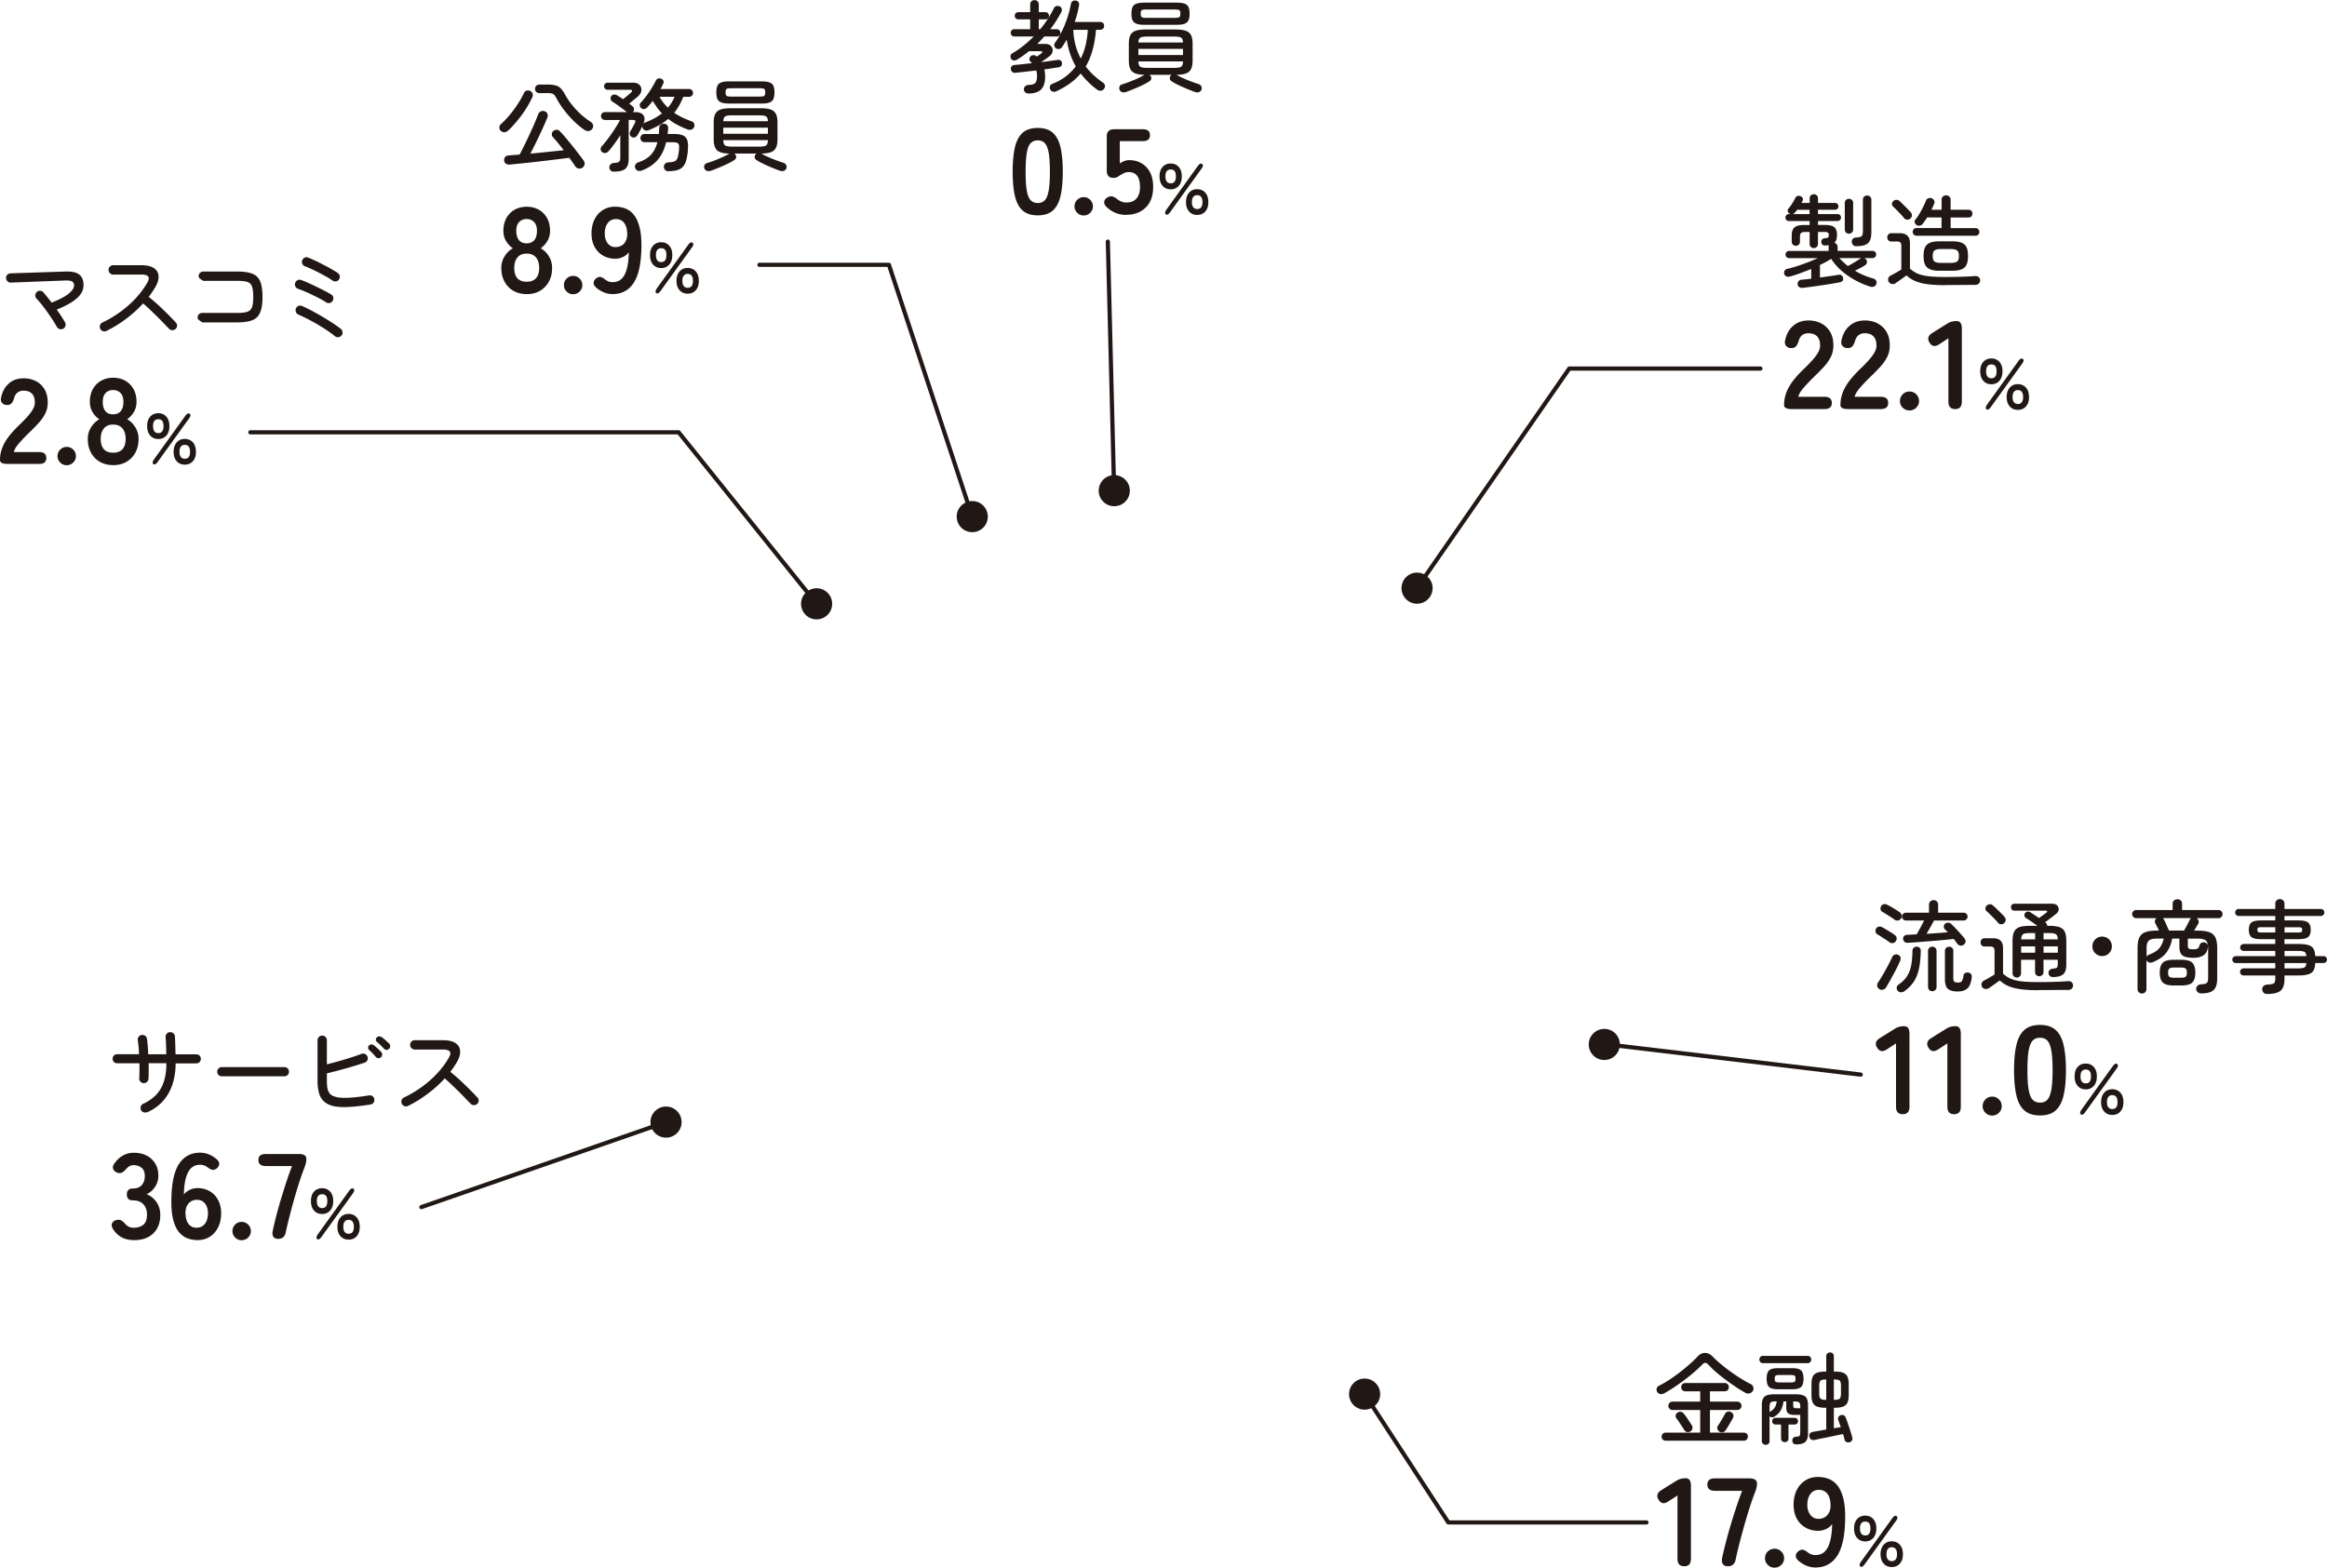 <svg id="_レイヤー_2" data-name="レイヤー 2" xmlns="http://www.w3.org/2000/svg" viewBox="0 0 556.01 374.67"><defs><style>.cls-1{fill:#211815;stroke-width:0}</style></defs><g id="_レイアウト" data-name="レイアウト"><path class="cls-1" d="M430.72 68.81c-.32.02-.59-.05-.82-.2s-.35-.38-.38-.68c-.02-.27.06-.52.23-.73s.4-.33.71-.35c.32-.03.68-.06 1.07-.1.39-.03.8-.08 1.24-.14v-2.33c-.85.35-1.7.68-2.57 1s-1.7.58-2.5.8c-.74.18-1.2-.04-1.39-.65-.06-.26-.03-.5.1-.73.13-.23.34-.38.62-.44.72-.16 1.5-.38 2.34-.65.84-.27 1.69-.58 2.56-.91.86-.34 1.67-.67 2.42-1.01h-6.86c-.24 0-.44-.08-.61-.25s-.25-.37-.25-.61.08-.44.25-.61.37-.25.61-.25h9.43v-.91c0-.16.02-.31.07-.46-.26.05-.56.07-.91.07-.58 0-.88-.29-.91-.86-.02-.21.05-.4.2-.58s.36-.27.61-.29c.43-.03.7-.1.82-.19.11-.1.17-.3.17-.6 0-.27-.08-.46-.23-.56-.15-.1-.45-.16-.9-.16h-1.46v2.86c0 .3-.1.55-.3.73s-.44.28-.71.28c-.26 0-.48-.09-.68-.28-.2-.18-.3-.43-.3-.73v-2.86h-.96c-.53 0-.88.08-1.07.24-.18.16-.28.47-.28.94v1.15c0 .3-.1.54-.29.72-.19.18-.42.26-.7.26-.26 0-.48-.09-.68-.26s-.3-.42-.3-.72v-1.51c0-.88.22-1.51.66-1.9.44-.38 1.21-.58 2.32-.58h1.3v-.94h-4.97c-.22 0-.42-.08-.58-.25s-.24-.36-.24-.59.08-.42.24-.58c.16-.16.35-.24.58-.24h.41s-.09-.04-.13-.06c-.04-.02-.08-.04-.13-.06a.864.864 0 0 1-.4-.55.675.675 0 0 1 .13-.62c.29-.32.6-.74.92-1.25.33-.51.58-.95.76-1.32.13-.26.31-.42.55-.48.24-.06.47-.04.7.07.27.11.44.28.52.5.07.22.04.45-.08.67-.03.06-.07.13-.11.2s-.08.15-.13.23h1.97v-1.1c0-.3.1-.54.3-.72.2-.18.43-.26.68-.26.27 0 .51.09.71.26s.3.42.3.72v1.1h4.1c.22 0 .41.08.56.24.15.16.23.35.23.58 0 .21-.08.4-.23.56s-.34.25-.56.25h-4.1v1.03h4.68c.22 0 .42.08.58.24.16.16.24.35.24.58s-.08.42-.24.59-.35.25-.58.25h-4.68v.94h1.58c1.12 0 1.89.18 2.32.53.42.35.64.97.64 1.85s-.21 1.48-.62 1.9c.22.06.41.18.55.35.14.17.22.39.22.66v.91h8.35c.24 0 .44.08.61.25s.25.37.25.61-.08.44-.25.61-.37.25-.61.25h-2.09c.24.05.42.16.55.34.18.22.24.47.19.73-.05.26-.18.47-.41.61-.3.21-.69.44-1.15.68s-.9.47-1.3.66c.67.4 1.38.76 2.11 1.07.74.31 1.5.58 2.28.8.3.08.53.25.67.5.14.26.16.52.05.79-.11.32-.31.53-.59.64-.28.1-.59.1-.92-.01-1.84-.59-3.58-1.44-5.23-2.56-1.65-1.11-3-2.47-4.06-4.07-.38.26-.8.5-1.25.74-.45.24-.92.48-1.42.72v3.02c.85-.13 1.67-.25 2.46-.36.79-.11 1.47-.22 2.03-.31.27-.05.5 0 .7.16.19.15.3.35.34.59.08.58-.17.92-.74 1.03-.54.11-1.2.23-1.98.36-.78.13-1.59.26-2.44.38-.85.13-1.66.24-2.45.35-.78.1-1.46.19-2.04.25Zm-2.43-17.64h4.08v-1.03h-2.98c-.16.24-.33.46-.5.65-.18.21-.38.34-.6.38Zm13.23 12.41c.43-.22.92-.5 1.48-.83.55-.33 1.02-.62 1.4-.88a.97.97 0 0 1 .48-.19h-5.38c.3.34.62.66.96.98.34.32.69.62 1.06.91Zm.26-7.73a.974.974 0 0 1-.99-1.01V48.5c0-.3.1-.54.29-.72.19-.18.42-.26.7-.26s.51.09.71.26c.2.18.3.42.3.72v6.34c0 .3-.1.55-.3.73-.2.18-.44.28-.71.28Zm1.73 3c-.3 0-.55-.1-.73-.29s-.29-.42-.32-.7c-.02-.3.06-.56.24-.76s.42-.31.72-.32c.7-.03 1.16-.14 1.38-.32.22-.18.32-.6.32-1.24v-7.49c0-.3.1-.55.29-.73.19-.18.43-.28.72-.28.27 0 .51.09.71.28.2.18.3.43.3.73v7.73c0 1.28-.26 2.16-.79 2.65-.53.49-1.47.73-2.83.73Zm21.29 9.31c-1.65 0-3.05-.08-4.2-.23-1.15-.15-2.13-.4-2.94-.74-.81-.34-1.52-.8-2.12-1.36-.26.18-.56.39-.91.65s-.69.5-1.01.72c-.32.22-.56.39-.72.5-.26.18-.54.23-.86.17-.32-.06-.57-.22-.74-.48-.16-.27-.2-.56-.12-.85s.26-.52.53-.66c.27-.13.67-.34 1.19-.64.52-.3.99-.57 1.4-.83v-5.59c0-.42-.07-.7-.22-.86-.14-.16-.42-.24-.84-.24h-1.32c-.3 0-.54-.1-.72-.29-.18-.19-.26-.42-.26-.7s.09-.5.26-.7c.18-.19.42-.29.72-.29h2.04c1.6 0 2.4.8 2.4 2.4v6.05c.45.4.91.73 1.38.98.47.26 1.02.46 1.64.61s1.37.26 2.24.32c.87.06 1.93.1 3.18.1 1.39 0 2.71-.02 3.96-.06 1.25-.04 2.29-.09 3.12-.16.37-.03.67.05.9.25.23.2.35.45.35.76 0 .32-.1.58-.3.78-.2.2-.5.31-.9.32-.59 0-1.31 0-2.15.01-.84 0-1.7.02-2.58.02-.88 0-1.68.01-2.4.01Zm-8.38-15.89c-.21.16-.46.24-.74.23s-.53-.13-.72-.37c-.19-.26-.45-.55-.77-.89-.32-.34-.64-.67-.97-1.01s-.61-.61-.85-.82a.8.8 0 0 1-.3-.67c0-.27.11-.5.3-.67.19-.19.43-.3.71-.31.28-.02.53.07.76.26.24.21.53.48.88.83l1.02 1.02c.34.34.6.62.79.86.22.24.32.5.3.79-.02.29-.16.54-.4.74Zm1.51 4.06c-.27 0-.49-.09-.66-.26-.17-.18-.25-.39-.25-.65s.08-.47.25-.65c.17-.18.39-.26.66-.26h5.98v-2.54h-3.43c-.34.53-.67 1.01-1.01 1.44-.16.26-.38.42-.67.5s-.57.04-.84-.12a.923.923 0 0 1-.44-.59c-.07-.26-.03-.5.13-.71.32-.37.64-.82.95-1.34.31-.53.61-1.08.89-1.64.28-.57.52-1.09.71-1.57a.9.9 0 0 1 .55-.56c.27-.1.54-.1.82.01.27.11.46.29.58.53.11.24.11.5 0 .77-.19.45-.41.93-.65 1.44h2.42v-2.38c0-.32.1-.58.31-.77.21-.19.46-.29.77-.29s.56.1.77.29c.21.19.31.45.31.77v2.38h4.3c.27 0 .49.09.66.26.17.18.25.39.25.65s-.08.48-.25.66c-.17.18-.39.28-.66.28h-4.3v2.54h5.95c.27 0 .49.09.66.26s.25.39.25.65-.08.47-.25.65c-.17.18-.39.26-.66.26h-14.09Zm5.4 8.38c-1.31 0-2.26-.25-2.84-.76-.58-.5-.88-1.43-.88-2.77s.29-2.26.88-2.76c.58-.5 1.53-.74 2.84-.74h3.19c1.33 0 2.28.25 2.86.74s.86 1.42.86 2.76-.29 2.27-.86 2.77-1.53.76-2.86.76h-3.19Zm.41-1.88h2.38c.72 0 1.22-.11 1.51-.32s.43-.66.43-1.33-.14-1.1-.43-1.32c-.29-.22-.79-.34-1.51-.34h-2.38c-.72 0-1.22.11-1.51.34-.29.22-.43.66-.43 1.32s.14 1.12.43 1.33c.29.22.79.32 1.51.32Zm-35.69 34.94c-1.18 0-1.77-.33-1.77-.99 0-1.44.38-2.84 1.12-4.2.75-1.36 2-2.88 3.77-4.56.62-.6 1.21-1.21 1.77-1.82.56-.61 1.02-1.21 1.38-1.8.36-.59.55-1.15.57-1.69.02-1.04-.22-1.81-.71-2.31s-1.19-.75-2.08-.75c-1.22 0-2 .62-2.34 1.86-.16.54-.37.96-.62 1.25s-.63.43-1.16.43-.9-.17-1.2-.51c-.3-.34-.38-.8-.24-1.38.32-1.48.97-2.63 1.95-3.46.98-.83 2.18-1.25 3.6-1.25 1.16 0 2.19.24 3.1.72.91.48 1.62 1.18 2.15 2.1.52.92.76 2.05.72 3.39-.02.94-.24 1.81-.66 2.61-.42.8-.97 1.58-1.67 2.33-.69.75-1.47 1.54-2.35 2.38-.92.9-1.74 1.76-2.45 2.58-.71.82-1.12 1.53-1.25 2.13h6.24c1.18 0 1.77.49 1.77 1.47s-.59 1.47-1.77 1.47h-7.89Zm13.47 0c-1.18 0-1.77-.33-1.77-.99 0-1.44.38-2.84 1.12-4.2.75-1.36 2-2.88 3.77-4.56.62-.6 1.21-1.21 1.77-1.82.56-.61 1.02-1.21 1.38-1.8.36-.59.55-1.15.57-1.69.02-1.04-.22-1.81-.71-2.31s-1.19-.75-2.08-.75c-1.22 0-2 .62-2.34 1.86-.16.54-.37.96-.62 1.25s-.63.43-1.16.43-.9-.17-1.2-.51c-.3-.34-.38-.8-.24-1.38.32-1.48.97-2.63 1.95-3.46.98-.83 2.18-1.25 3.6-1.25 1.16 0 2.19.24 3.1.72.91.48 1.62 1.18 2.15 2.1.52.92.76 2.05.72 3.39-.02.94-.24 1.81-.66 2.61-.42.8-.97 1.58-1.67 2.33-.69.75-1.47 1.54-2.35 2.38-.92.9-1.74 1.76-2.45 2.58-.71.82-1.12 1.53-1.25 2.13h6.24c1.18 0 1.77.49 1.77 1.47s-.59 1.47-1.77 1.47h-7.89Zm14.73.33c-.62 0-1.16-.22-1.61-.66-.45-.44-.67-.97-.67-1.59s.23-1.18.67-1.62c.45-.44.99-.66 1.61-.66s1.16.22 1.6.66c.45.44.68.98.68 1.62s-.23 1.15-.68 1.59c-.45.44-.99.66-1.6.66Zm10.92-.33c-1.08 0-1.62-.59-1.62-1.77V80.85l-2.16 1.41c-1 .68-1.78.56-2.34-.36-.58-.92-.37-1.69.63-2.31l3.6-2.25c.36-.22.71-.38 1.05-.46.34-.09.73-.14 1.17-.14.84 0 1.26.59 1.26 1.77V96c0 1.18-.53 1.77-1.59 1.77Zm8.65-5.93c-.8 0-1.45-.28-1.94-.83-.49-.56-.73-1.32-.73-2.28s.24-1.69.73-2.24 1.13-.82 1.94-.82 1.43.27 1.92.82c.49.55.73 1.29.73 2.24s-.24 1.72-.73 2.28c-.49.55-1.13.83-1.92.83Zm-.15 5.47c-.39.54-.73.71-1.02.51-.27-.2-.22-.58.15-1.14l7.48-10.4c.41-.55.75-.72 1.04-.49.29.22.24.59-.15 1.12l-7.5 10.4Zm.15-6.9c.83 0 1.24-.56 1.24-1.68s-.41-1.63-1.24-1.63-1.26.54-1.26 1.63.42 1.68 1.26 1.68Zm6.32 7.55c-.79 0-1.44-.27-1.93-.82-.49-.55-.74-1.29-.74-2.24s.25-1.71.74-2.26c.49-.56 1.14-.83 1.93-.83s1.45.28 1.94.83.73 1.31.73 2.26-.24 1.69-.73 2.24-1.13.82-1.94.82Zm0-1.41c.84 0 1.26-.55 1.26-1.65s-.42-1.67-1.26-1.67c-.4 0-.71.14-.93.42-.22.28-.33.69-.33 1.25s.11.96.33 1.23c.22.28.53.42.93.42Zm-30.65 128.66c-.21-.16-.49-.36-.85-.59-.36-.23-.72-.47-1.09-.71-.37-.24-.68-.43-.94-.58a.955.955 0 0 1-.46-.6c-.06-.26-.03-.51.1-.77.16-.27.38-.44.65-.49.27-.06.54-.02.79.11.29.16.62.35 1 .58.38.22.74.45 1.1.67.36.22.66.42.9.6.27.18.43.41.48.7.05.29-.02.56-.19.82-.16.24-.39.39-.68.44-.3.06-.56 0-.8-.18Zm-2.43 11.18c-.3-.18-.48-.42-.52-.72-.04-.3.03-.59.2-.86.37-.54.77-1.19 1.2-1.93.43-.74.84-1.49 1.24-2.24.39-.75.72-1.41.97-1.97.1-.22.28-.39.55-.5.27-.11.54-.1.79.02.29.11.48.29.59.54.1.25.09.52-.04.83-.24.59-.56 1.28-.97 2.08-.41.79-.83 1.58-1.26 2.35-.43.78-.82 1.44-1.15 2-.16.26-.4.43-.71.53-.31.1-.61.06-.9-.12Zm3.63-16.58c-.21-.16-.49-.36-.85-.59-.36-.23-.72-.46-1.09-.7-.37-.23-.68-.42-.94-.56a.889.889 0 0 1-.46-.59c-.06-.26-.03-.52.1-.76.16-.27.37-.44.64-.5.26-.06.52-.03.78.1.3.14.64.32 1.02.54s.74.44 1.1.66c.36.22.67.43.92.62.26.18.41.41.47.7s0 .56-.18.82c-.16.24-.39.39-.68.44s-.57 0-.83-.18Zm2.35 17.09c-.26.18-.53.26-.83.26s-.55-.12-.76-.36a.99.99 0 0 1-.25-.77c.02-.29.16-.52.42-.7.93-.64 1.63-1.34 2.1-2.11.47-.77.79-1.64.96-2.62s.26-2.09.28-3.34c0-.3.1-.55.3-.73.2-.18.44-.28.71-.28.29 0 .53.1.72.29s.28.44.26.74c-.03 1.49-.16 2.82-.38 4s-.61 2.22-1.16 3.13c-.55.91-1.34 1.74-2.36 2.47Zm14.16-11.12c-.22.18-.48.25-.77.22s-.52-.16-.7-.38l-.43-.59c-.16-.22-.33-.43-.5-.64-.69.1-1.52.19-2.5.28-.98.09-1.99.18-3.05.26a205.33 205.33 0 0 1-5.4.4c-.34.02-.6-.06-.8-.24a.971.971 0 0 1-.32-.72c-.02-.26.06-.48.24-.66.18-.18.42-.28.72-.3.3 0 .65-.01 1.03-.04s.8-.04 1.25-.06c.26-.45.55-.99.89-1.62s.63-1.2.89-1.69h-4.34c-.26 0-.48-.09-.67-.28a.879.879 0 0 1-.29-.66c0-.27.1-.5.29-.67.19-.18.42-.26.67-.26h5.5v-1.9c0-.32.11-.58.32-.79s.48-.31.78-.31.56.1.77.31.31.47.31.79v1.9h6.1c.26 0 .48.09.66.26.18.18.28.4.28.67 0 .26-.09.48-.28.66s-.4.28-.66.28h-7.08c-.21.4-.48.91-.83 1.52s-.66 1.17-.95 1.67c.9-.06 1.79-.13 2.68-.19.89-.06 1.68-.13 2.39-.19-.11-.13-.23-.25-.35-.37l-.32-.32a.876.876 0 0 1-.28-.67c0-.27.11-.5.3-.67.21-.18.45-.26.73-.26s.52.1.73.29c.3.29.66.64 1.06 1.07.4.42.79.85 1.18 1.28.38.43.7.81.96 1.13.18.24.25.5.22.78s-.17.52-.41.73Zm-7.51 11.12c-.27 0-.51-.1-.71-.29a.98.98 0 0 1-.3-.74v-8.57c0-.32.1-.57.3-.76.2-.18.44-.28.71-.28.29 0 .53.09.73.28.2.18.3.44.3.76v8.57c0 .3-.1.55-.3.74-.2.19-.44.29-.73.29Zm6.17.07c-1.1 0-1.9-.2-2.4-.6-.5-.4-.74-1.2-.74-2.4v-6.72c0-.3.1-.54.3-.72s.44-.26.71-.26.5.09.7.26c.19.18.29.42.29.72v6.55c0 .43.09.71.26.84.18.13.48.19.91.19s.7-.11.86-.32.3-.67.41-1.36c.03-.27.17-.47.42-.6.25-.13.5-.16.76-.1.27.06.48.18.62.36s.2.42.17.74c-.14 1.26-.48 2.15-1.01 2.65s-1.28.76-2.26.76Zm19.15-.31c-1.63 0-3.02-.08-4.16-.23-1.14-.15-2.12-.4-2.92-.74-.8-.34-1.5-.8-2.11-1.36-.26.18-.56.39-.91.65s-.69.5-1.01.72c-.32.22-.56.39-.72.5-.26.16-.54.21-.86.16-.32-.06-.56-.21-.72-.47-.16-.27-.2-.56-.12-.85s.25-.51.5-.64c.27-.14.67-.36 1.19-.66.52-.3.99-.57 1.4-.83v-5.59c0-.42-.07-.7-.22-.86-.14-.16-.42-.24-.84-.24h-1.3c-.3 0-.54-.1-.72-.29-.18-.19-.26-.42-.26-.7s.09-.5.26-.7.42-.29.72-.29h1.99c.83 0 1.44.2 1.82.59.38.39.58 1 .58 1.81v6.07c.45.4.91.73 1.38.98s1.02.46 1.63.61 1.36.26 2.23.32c.87.06 1.92.1 3.16.1 1.39 0 2.72-.02 3.97-.06 1.26-.04 2.3-.09 3.13-.16.37-.03.66.05.89.24.22.19.34.45.34.77 0 .3-.1.56-.29.76-.19.2-.49.31-.89.32-.59 0-1.31 0-2.16.01-.85 0-1.71.02-2.59.02-.88 0-1.68.01-2.4.01Zm-8.14-16.04c-.19.18-.44.27-.73.28-.3 0-.54-.11-.73-.35-.21-.26-.48-.56-.82-.91-.34-.35-.68-.7-1.02-1.03s-.64-.62-.9-.84c-.19-.18-.28-.39-.28-.65s.1-.47.28-.65.4-.29.68-.34c.28-.05.53.02.76.22.26.21.56.48.92.83.36.34.71.69 1.06 1.03.34.34.62.64.83.88.22.24.33.5.32.78s-.13.53-.37.76Zm3.03 13.01c-.27 0-.51-.1-.72-.29-.21-.19-.31-.44-.31-.74v-7.7c0-.96.13-1.7.38-2.22.26-.52.68-.88 1.26-1.09.58-.21 1.38-.31 2.39-.31h1.9c-.45-.34-.92-.68-1.43-1.03s-.94-.63-1.31-.84a.786.786 0 0 1-.34-.55c-.03-.24 0-.45.12-.62.13-.18.32-.29.56-.35.25-.06.48-.02.68.11.25.16.58.37.96.62.38.26.77.52 1.15.79.27-.19.58-.41.91-.65s.61-.44.82-.6c.18-.13.25-.24.23-.35-.02-.1-.15-.16-.37-.16h-7.46c-.26 0-.46-.08-.6-.25-.14-.17-.22-.36-.22-.59s.07-.42.22-.58c.14-.16.34-.24.6-.24h8.95c.58 0 1 .14 1.27.42.27.28.39.61.35 1s-.25.73-.64 1.03c-.4.32-.83.65-1.28 1-.46.34-.9.68-1.33 1l.14.1c.26.18.38.42.38.74h.53c1.01 0 1.81.1 2.4.31.59.21 1.01.57 1.26 1.09.25.52.37 1.26.37 2.22v5.66c0 1.07-.23 1.82-.7 2.26-.46.43-1.25.66-2.35.7-.35.02-.63-.06-.84-.22-.21-.16-.33-.39-.36-.7-.02-.3.06-.55.24-.74.18-.19.41-.3.7-.34.61-.06.97-.16 1.09-.3.12-.14.18-.43.18-.88v-.96h-3.41v2.93c0 .3-.1.55-.3.73-.2.18-.44.28-.71.28s-.51-.09-.71-.28c-.2-.18-.3-.43-.3-.73v-2.93h-3.34v3.22c0 .3-.1.55-.3.74-.2.19-.44.29-.73.29Zm1.03-9.12h3.34V223H485c-.77 0-1.3.09-1.58.26-.29.18-.45.59-.48 1.25Zm0 3.19h3.34v-1.51h-3.34v1.51Zm5.35-3.19h3.41c-.03-.66-.2-1.07-.49-1.25-.3-.18-.83-.26-1.6-.26h-1.32v1.51Zm0 3.19h3.41v-1.51h-3.41v1.51Zm13.99.8c-.64 0-1.19-.23-1.64-.68-.46-.46-.68-1-.68-1.64s.23-1.21.68-1.66c.46-.45 1-.67 1.64-.67s1.21.22 1.66.67c.45.45.67 1 .67 1.66s-.22 1.19-.67 1.64c-.45.46-1 .68-1.66.68Zm9.55 8.95c-.3 0-.56-.1-.77-.3-.21-.2-.31-.46-.31-.78v-9.74c0-1.09.14-1.94.42-2.54.28-.61.76-1.04 1.44-1.3.68-.26 1.63-.38 2.84-.38h.43c-.16-.32-.32-.64-.49-.97-.17-.33-.3-.6-.4-.8a.854.854 0 0 1-.07-.66c.06-.22.19-.4.38-.54h-4.9c-.26 0-.48-.1-.66-.3-.18-.2-.28-.43-.28-.68s.09-.48.28-.67c.18-.19.4-.29.66-.29h8.74v-1.51c0-.34.11-.6.34-.78.22-.18.49-.28.79-.28.32 0 .59.09.8.28.22.18.32.44.32.78v1.51h8.74c.27 0 .5.1.67.29.18.19.26.42.26.67s-.09.48-.26.68c-.18.2-.4.3-.67.3h-5.26c.22.14.38.34.46.6.08.26.06.5-.07.72-.13.21-.28.46-.46.77-.18.3-.35.6-.53.89h.82c1.22 0 2.16.13 2.84.38.68.26 1.16.69 1.44 1.3.28.61.42 1.46.42 2.54v7.22c0 1.31-.29 2.24-.88 2.77-.58.54-1.56.8-2.92.8-.32 0-.6-.1-.83-.29-.23-.19-.36-.44-.4-.74-.02-.3.08-.57.3-.79.22-.22.5-.34.85-.36.75-.03 1.22-.15 1.42-.35.19-.2.29-.58.29-1.14v-7.13c0-.9-.18-1.5-.53-1.82-.35-.32-1.02-.48-2.02-.48h-2.3v1.66c0 .37.08.61.24.72s.54.17 1.13.17c.51 0 .86-.07 1.03-.22.18-.14.32-.42.43-.82.08-.27.25-.46.52-.55.26-.1.52-.1.78-.02.54.21.77.59.67 1.15-.16.93-.53 1.58-1.12 1.94s-1.37.55-2.36.55c-1.26 0-2.14-.19-2.62-.58-.48-.38-.72-1.08-.72-2.09v-1.92h-1.73c-.21 1.26-.66 2.37-1.36 3.32s-1.8 1.73-3.32 2.34c-.27.11-.55.13-.84.05s-.49-.27-.6-.58l-.02-.02v6.94c0 .32-.1.58-.31.78-.21.2-.46.3-.77.3Zm1.08-8.71c.1-.27.3-.46.6-.58 1.12-.42 1.93-.92 2.42-1.51.5-.59.86-1.37 1.08-2.33h-1.56c-.98 0-1.64.16-2 .48-.36.32-.54.93-.54 1.82v2.11Zm6.46 6.79c-1.26 0-2.13-.24-2.6-.72-.47-.48-.71-1.26-.71-2.35s.24-1.87.71-2.35 1.34-.72 2.6-.72h1.85c1.28 0 2.16.24 2.63.72.47.48.71 1.26.71 2.35s-.24 1.87-.71 2.35-1.35.72-2.63.72h-1.85Zm-1.1-13.13h3.6c.22-.38.46-.82.72-1.31.26-.49.47-.92.65-1.28.03-.08.08-.15.13-.22.06-.06.12-.12.18-.17h-6.74c.11.11.2.24.26.38.18.34.38.77.61 1.3.23.53.43.96.59 1.3Zm1.22 11.28h1.61c.56 0 .94-.08 1.14-.24s.3-.49.3-.98-.1-.82-.3-.98c-.2-.16-.58-.24-1.14-.24h-1.61c-.54 0-.92.08-1.13.24-.21.16-.31.49-.31.98s.1.82.31.98.58.24 1.13.24Zm22.32 3.89c-.37 0-.66-.09-.89-.28-.22-.18-.35-.44-.38-.78-.03-.32.06-.59.28-.82.22-.22.52-.35.92-.38.58-.03 1-.08 1.27-.16s.45-.21.53-.41.12-.5.12-.9v-.7h-7.58a.81.81 0 0 1-.59-.25.822.822 0 0 1-.25-.61c0-.22.08-.42.25-.59.17-.17.36-.25.59-.25h7.58v-1.27h-9.46c-.21 0-.4-.08-.56-.25s-.25-.36-.25-.56c0-.22.08-.42.25-.59s.36-.25.56-.25h9.46v-1.25h-7.51c-.24 0-.45-.08-.62-.23a.727.727 0 0 1-.26-.59c0-.26.09-.46.26-.61.18-.15.38-.23.62-.23h7.51v-1.15h-3.41c-1.09 0-1.84-.16-2.27-.49-.42-.33-.64-.91-.64-1.74s.21-1.44.64-1.76c.42-.33 1.18-.49 2.27-.49h3.41v-1.06h-8.76c-.22 0-.42-.08-.58-.25-.16-.17-.24-.36-.24-.59s.08-.42.24-.59c.16-.17.35-.25.58-.25h8.76v-1.25c0-.34.11-.6.32-.8.22-.2.48-.3.78-.3s.56.1.78.3.32.47.32.8v1.25h8.69c.22 0 .42.08.59.25s.25.36.25.59-.08.42-.25.59-.36.25-.59.25h-8.69v1.06h3.36c1.09 0 1.84.16 2.27.49.42.33.64.92.64 1.76s-.21 1.41-.64 1.74c-.42.33-1.18.49-2.27.49h-3.36v1.15h3.19c1.09 0 1.92.09 2.51.26.58.18 1 .48 1.24.9s.38 1 .41 1.74h1.99c.22 0 .42.08.58.25.16.17.24.36.24.59 0 .21-.08.4-.24.56-.16.17-.35.25-.58.25h-1.99c-.03.75-.17 1.34-.41 1.78s-.66.74-1.25.92c-.59.18-1.42.28-2.5.28h-3.19v.91c0 1.26-.3 2.16-.9 2.7s-1.65.8-3.16.8Zm-1.63-14.71h3.48v-1.25h-3.48c-.34 0-.55.04-.65.13-.1.09-.14.25-.14.49 0 .22.05.38.14.48.1.1.31.14.65.14Zm5.69 0h3.43c.34 0 .55-.05.65-.14.1-.1.14-.26.14-.48 0-.24-.05-.4-.14-.49-.1-.09-.31-.13-.65-.13h-3.43v1.25Zm0 5.66h5.21c-.03-.54-.19-.89-.47-1.03-.28-.14-.8-.22-1.55-.22h-3.19v1.25Zm0 2.93h3.19c.75 0 1.27-.08 1.55-.23.28-.15.44-.5.47-1.04h-5.21v1.27Zm-91.21 34.84c-1.08 0-1.62-.59-1.62-1.77v-15.15l-2.16 1.41c-1 .68-1.78.56-2.34-.36-.58-.92-.37-1.69.63-2.31l3.6-2.25c.36-.22.71-.38 1.05-.46.34-.09.73-.14 1.17-.14.84 0 1.26.59 1.26 1.77v17.49c0 1.18-.53 1.77-1.59 1.77Zm12.27 0c-1.08 0-1.62-.59-1.62-1.77v-15.15l-2.16 1.41c-1 .68-1.78.56-2.34-.36-.58-.92-.37-1.69.63-2.31l3.6-2.25c.36-.22.71-.38 1.05-.46.34-.09.73-.14 1.17-.14.84 0 1.26.59 1.26 1.77v17.49c0 1.18-.53 1.77-1.59 1.77Zm9.09.33c-.62 0-1.16-.22-1.61-.66-.45-.44-.67-.97-.67-1.59s.23-1.18.67-1.62c.45-.44.99-.66 1.61-.66s1.16.22 1.6.66c.45.44.68.98.68 1.62s-.23 1.15-.68 1.59c-.45.44-.99.66-1.6.66Zm11.43-.03c-1.6 0-2.85-.4-3.75-1.2-.9-.8-1.54-2-1.9-3.6-.37-1.6-.56-3.6-.56-6s.19-4.41.56-6.01c.37-1.61 1-2.82 1.9-3.62.9-.8 2.15-1.2 3.75-1.2s2.85.4 3.74 1.2 1.52 2 1.89 3.62c.37 1.61.56 3.61.56 6.01s-.19 4.4-.56 6c-.37 1.6-1 2.8-1.89 3.6-.89.8-2.13 1.2-3.74 1.2Zm0-3.06c.74 0 1.33-.24 1.76-.71.43-.47.74-1.26.94-2.38s.3-2.67.3-4.65-.1-3.56-.3-4.68-.51-1.92-.94-2.39c-.43-.47-1.02-.7-1.76-.7s-1.33.23-1.77.7c-.44.47-.75 1.27-.95 2.39s-.29 2.68-.29 4.68.09 3.53.29 4.65.5 1.92.95 2.38c.44.47 1.03.71 1.77.71Zm10.93-3.17c-.8 0-1.45-.28-1.94-.83-.49-.56-.73-1.32-.73-2.28s.24-1.69.73-2.24 1.13-.82 1.94-.82 1.43.27 1.92.82c.49.55.73 1.29.73 2.24s-.24 1.72-.73 2.28c-.49.55-1.13.83-1.92.83Zm-.15 5.47c-.39.54-.73.71-1.02.51-.27-.2-.22-.58.15-1.14l7.48-10.4c.41-.55.75-.72 1.04-.49.29.22.24.59-.15 1.12l-7.5 10.4Zm.15-6.9c.83 0 1.24-.56 1.24-1.68s-.41-1.63-1.24-1.63-1.26.54-1.26 1.63.42 1.68 1.26 1.68Zm6.33 7.54c-.79 0-1.44-.27-1.93-.82-.49-.55-.74-1.29-.74-2.24s.25-1.71.74-2.26c.49-.56 1.14-.83 1.93-.83s1.45.28 1.94.83.73 1.31.73 2.26-.24 1.69-.73 2.24-1.13.82-1.94.82Zm0-1.41c.84 0 1.26-.55 1.26-1.65s-.42-1.67-1.26-1.67c-.4 0-.71.14-.93.42-.22.28-.33.69-.33 1.25s.11.96.33 1.23c.22.28.53.42.93.42ZM15.08 78.57c-.27.14-.56.17-.85.07a1.1 1.1 0 0 1-.66-.55c-.21-.38-.5-.87-.88-1.46a51.6 51.6 0 0 0-1.26-1.87c-.46-.66-.93-1.28-1.4-1.88s-.91-1.11-1.31-1.52c-.21-.22-.3-.49-.29-.79.02-.3.13-.56.34-.77.22-.22.49-.33.8-.31.31.02.57.14.78.36.27.32.58.7.94 1.13.35.43.7.88 1.06 1.34 1.9-.75 3.27-1.48 4.1-2.17.83-.7 1.25-1.34 1.25-1.93 0-.43-.15-.74-.46-.94-.3-.19-.86-.27-1.66-.24l-12.98.5c-.3.02-.57-.08-.79-.29a1.12 1.12 0 0 1-.36-.77c-.02-.32.08-.59.29-.8s.46-.33.77-.35l13.01-.43c1.62-.06 2.76.18 3.43.73s1.01 1.38 1.01 2.48c0 .9-.28 1.7-.85 2.4-.57.71-1.34 1.34-2.3 1.91-.97.57-2.05 1.09-3.25 1.57.42.59.8 1.16 1.15 1.69.35.54.63 1 .84 1.38.14.27.17.56.08.85s-.27.52-.54.66Zm10.36.53c-.27.13-.56.14-.85.04-.3-.1-.51-.29-.64-.56s-.14-.56-.05-.85c.1-.3.28-.51.55-.64a27.01 27.01 0 0 0 6.3-4.16c1.86-1.66 3.36-3.47 4.48-5.44.7-1.25.23-1.87-1.42-1.87h-6.77c-.3 0-.56-.11-.78-.34s-.32-.49-.32-.79.11-.56.32-.78.48-.32.78-.32h6.77c1.28 0 2.26.22 2.94.67.68.45 1.06 1.06 1.13 1.85.07.78-.18 1.68-.76 2.69-.22.38-.47.77-.73 1.16-.26.39-.55.79-.85 1.19.77.61 1.56 1.29 2.38 2.05.82.76 1.58 1.5 2.3 2.22.72.72 1.3 1.33 1.75 1.82.22.21.34.46.34.77s-.11.57-.34.79c-.22.21-.49.31-.79.31s-.57-.11-.79-.34c-.32-.32-.72-.73-1.2-1.24-.48-.5-1.01-1.04-1.58-1.61-.58-.57-1.16-1.13-1.74-1.69a35.12 35.12 0 0 0-1.67-1.51c-1.2 1.31-2.55 2.54-4.06 3.67s-3.07 2.1-4.7 2.9Zm22.88-2.09c-.37-.21-.64-.4-.83-.56-.18-.17-.28-.36-.28-.56a1.097 1.097 0 0 1 1.1-1.1h8.38c1.06 0 1.86-.09 2.4-.28.54-.18.92-.55 1.12-1.09s.3-1.37.3-2.47-.1-1.93-.3-2.48-.57-.92-1.12-1.09-1.34-.26-2.38-.26h-8.14c-.37-.21-.64-.4-.83-.56s-.28-.36-.28-.56a1.097 1.097 0 0 1 1.1-1.1h8.14c1.54 0 2.74.18 3.62.53.88.35 1.5.97 1.86 1.85s.54 2.11.54 3.7-.18 2.8-.55 3.68c-.37.89-.99 1.51-1.86 1.86s-2.08.53-3.64.53h-8.38Zm29.61-4.75a15.3 15.3 0 0 0-1.4-.83c-.58-.31-1.2-.62-1.86-.94-.66-.31-1.29-.6-1.9-.86-.61-.26-1.12-.46-1.54-.59-.29-.1-.5-.28-.64-.55a1.07 1.07 0 0 1-.06-.86c.08-.29.26-.5.54-.65.28-.14.56-.17.85-.07.5.18 1.08.41 1.74.71s1.34.61 2.04.95c.7.34 1.35.66 1.96.98.61.32 1.1.6 1.49.84.26.16.42.39.48.7.06.3 0 .58-.17.84-.16.26-.39.42-.68.48-.3.06-.58.02-.85-.14Zm2.11 8.09a27.88 27.88 0 0 0-2.65-1.88 51.3 51.3 0 0 0-3.13-1.84 36.83 36.83 0 0 0-3-1.46c-.27-.13-.46-.34-.56-.62-.1-.29-.1-.58.01-.86.13-.27.34-.46.62-.58.29-.11.58-.1.86.02.99.45 2.05.98 3.18 1.61s2.22 1.27 3.29 1.94c1.06.67 1.99 1.31 2.77 1.92.24.19.38.44.41.76.03.31-.05.59-.24.83-.19.22-.44.36-.74.4s-.58-.04-.82-.23Zm-.6-13.3c-.37-.27-.84-.57-1.4-.89-.57-.32-1.17-.64-1.8-.97s-1.24-.63-1.84-.9c-.59-.27-1.1-.49-1.54-.65-.29-.11-.5-.3-.62-.58s-.14-.55-.02-.84c.11-.29.3-.5.58-.64.27-.14.55-.14.84-.01.46.18 1.02.42 1.68.73.66.31 1.33.65 2.03 1.01.7.36 1.34.71 1.94 1.06.6.34 1.08.64 1.43.88.25.18.41.42.46.72.05.3-.02.58-.19.84-.18.24-.41.38-.71.43-.3.05-.57-.02-.83-.19ZM1.71 110.87c-1.14 0-1.71-.32-1.71-.96 0-1.39.36-2.74 1.09-4.06.72-1.31 1.94-2.78 3.64-4.4.6-.58 1.17-1.16 1.71-1.75.54-.59.99-1.17 1.33-1.74.35-.57.53-1.12.55-1.64.02-1-.21-1.75-.68-2.23-.47-.48-1.14-.72-2.01-.72-1.18 0-1.93.6-2.26 1.8-.16.52-.35.92-.59 1.2s-.61.42-1.12.42-.87-.16-1.16-.49c-.29-.33-.37-.77-.23-1.33.31-1.43.94-2.54 1.88-3.35s2.11-1.2 3.48-1.2c1.12 0 2.12.23 3 .7.88.46 1.57 1.14 2.07 2.03.5.89.73 1.98.7 3.27a5.54 5.54 0 0 1-.64 2.52c-.41.77-.94 1.52-1.61 2.25s-1.42 1.49-2.27 2.3c-.89.87-1.68 1.7-2.36 2.49-.69.79-1.09 1.48-1.2 2.06h6.03c1.14 0 1.71.47 1.71 1.42s-.57 1.42-1.71 1.42H1.71Zm14.23.32c-.6 0-1.12-.21-1.55-.64-.43-.42-.65-.94-.65-1.54s.22-1.14.65-1.56.95-.64 1.55-.64 1.12.21 1.55.64.65.95.65 1.56-.22 1.11-.65 1.54c-.43.42-.95.64-1.55.64Zm11.09-.03c-1.2 0-2.25-.26-3.16-.78s-1.62-1.26-2.13-2.2-.77-2.04-.77-3.27c0-1.02.27-1.96.8-2.8.53-.84 1.18-1.47 1.96-1.9-.66-.44-1.2-1.02-1.62-1.72s-.64-1.53-.64-2.48c0-1.14.24-2.14.71-3 .47-.86 1.13-1.53 1.97-2.01.84-.48 1.8-.72 2.88-.72s2.07.24 2.91.72c.84.48 1.5 1.15 1.97 2.01.47.86.71 1.86.71 3 0 .95-.22 1.77-.65 2.48s-.96 1.28-1.58 1.72c.77.42 1.42 1.06 1.94 1.9.52.84.78 1.77.78 2.8 0 1.26-.26 2.35-.78 3.29s-1.24 1.67-2.14 2.19c-.91.52-1.96.78-3.16.78Zm0-2.96c.97 0 1.71-.28 2.22-.83.51-.55.77-1.39.77-2.51 0-1.04-.26-1.87-.77-2.48s-1.25-.91-2.22-.91-1.68.3-2.19.91-.77 1.43-.77 2.48c0 2.22.99 3.33 2.96 3.33Zm0-9.18c.81 0 1.42-.26 1.84-.78.42-.52.62-1.25.62-2.2s-.23-1.65-.7-2.12-1.05-.7-1.77-.7-1.3.23-1.77.7c-.46.46-.7 1.17-.7 2.12s.21 1.68.62 2.2c.42.52 1.03.78 1.84.78Zm10.8 5.91c-.8 0-1.45-.28-1.94-.83-.49-.56-.73-1.32-.73-2.28s.24-1.69.73-2.24 1.13-.82 1.94-.82 1.43.27 1.92.82c.49.55.73 1.29.73 2.24s-.24 1.72-.73 2.28c-.49.55-1.13.83-1.92.83Zm-.16 5.48c-.39.54-.73.71-1.02.51-.27-.2-.22-.58.15-1.14l7.48-10.4c.41-.55.75-.72 1.04-.49.29.22.24.59-.15 1.12l-7.5 10.4Zm.16-6.9c.83 0 1.24-.56 1.24-1.68s-.41-1.63-1.24-1.63-1.26.54-1.26 1.63.42 1.68 1.26 1.68Zm6.32 7.54c-.79 0-1.44-.27-1.93-.82-.49-.55-.74-1.29-.74-2.24s.25-1.71.74-2.26c.49-.56 1.14-.83 1.93-.83s1.45.28 1.94.83.73 1.31.73 2.26-.24 1.69-.73 2.24-1.13.82-1.94.82Zm0-1.41c.84 0 1.26-.55 1.26-1.65s-.42-1.67-1.26-1.67c-.4 0-.71.14-.93.42-.22.28-.33.69-.33 1.25s.11.96.33 1.23c.22.28.53.42.93.42Zm75.51-78.36c-.24-.22-.35-.5-.34-.83s.15-.6.41-.83c.67-.59 1.35-1.3 2.04-2.12.69-.82 1.33-1.7 1.93-2.62.6-.92 1.09-1.8 1.48-2.63.13-.3.34-.5.64-.59s.58-.06.85.08c.29.13.48.33.58.61.1.28.08.56-.05.85-.69 1.5-1.54 2.95-2.57 4.33-1.02 1.38-2.08 2.6-3.17 3.64-.26.24-.55.38-.89.42-.34.04-.64-.07-.91-.32Zm19.51 8.8c-.27.19-.58.26-.92.19-.34-.06-.6-.23-.78-.5-.19-.29-.41-.61-.66-.96-.25-.35-.51-.72-.78-1.1-.7.1-1.54.2-2.51.32-.97.12-1.99.24-3.06.37s-2.14.25-3.22.37c-1.07.12-2.08.23-3.01.32-.94.1-1.74.18-2.41.24-.4.03-.72-.04-.96-.22s-.38-.44-.41-.79c-.02-.3.07-.57.26-.8.19-.23.46-.36.82-.37.35-.03.75-.06 1.2-.1.45-.03.93-.07 1.44-.12.34-.64.71-1.38 1.13-2.23.42-.85.84-1.73 1.26-2.64.42-.91.82-1.79 1.18-2.63.36-.84.65-1.56.88-2.17.13-.3.34-.52.62-.65s.58-.14.89-.02c.32.11.54.31.67.6s.13.58 0 .89c-.32.78-.71 1.68-1.18 2.7-.46 1.02-.95 2.04-1.45 3.08s-.99 1.99-1.45 2.86c1.38-.13 2.78-.27 4.21-.42 1.43-.15 2.68-.28 3.76-.4-.46-.61-.92-1.18-1.36-1.72s-.84-1-1.19-1.38c-.21-.22-.3-.48-.29-.78.02-.3.14-.53.36-.71.24-.21.51-.3.82-.29s.56.14.77.36c.38.4.82.89 1.32 1.48s1.01 1.21 1.54 1.87 1.04 1.31 1.52 1.94c.49.63.91 1.2 1.26 1.69.21.27.29.58.24.91-.05.34-.22.6-.5.79Zm.5-9.02c-.93-.64-1.81-1.37-2.64-2.2s-1.58-1.68-2.26-2.57-1.24-1.76-1.7-2.6c-.21-.42-.4-.72-.56-.92-.17-.2-.38-.34-.62-.41-.25-.07-.6-.11-1.07-.11h-1.97a.95.95 0 0 1-.72-.3c-.19-.2-.29-.44-.29-.71 0-.29.1-.53.29-.73.19-.2.43-.3.72-.3h1.97c.83 0 1.49.07 1.98.22.49.14.9.39 1.22.73s.66.83 1 1.45c.66 1.2 1.52 2.38 2.6 3.55s2.26 2.16 3.54 2.98c.29.18.47.44.54.78.07.34 0 .65-.23.92-.21.27-.48.43-.83.47-.34.04-.67-.04-.97-.25Zm7.03 9.96c-.3.02-.56-.07-.77-.26-.21-.19-.32-.44-.34-.74 0-.27.1-.51.3-.72.2-.21.45-.32.76-.34.64-.05 1.06-.15 1.26-.3s.3-.47.3-.95v-5.4c-.45.72-.92 1.42-1.43 2.11-.5.69-.99 1.29-1.45 1.8-.21.21-.45.32-.73.35-.28.02-.53-.06-.76-.25a.843.843 0 0 1-.32-.66c0-.26.08-.49.25-.68.35-.38.74-.84 1.15-1.38s.83-1.1 1.24-1.69.79-1.17 1.14-1.74c.35-.57.64-1.07.86-1.5h-3.65c-.26 0-.47-.1-.65-.29a.914.914 0 0 1-.26-.65c0-.26.09-.48.26-.66.18-.18.39-.28.65-.28h5.28c-.3-.26-.68-.54-1.12-.86-.44-.32-.87-.63-1.28-.92s-.77-.53-1.06-.71c-.21-.13-.34-.32-.41-.58a.89.89 0 0 1 .1-.7c.14-.22.35-.36.61-.41.26-.05.51 0 .73.12.19.11.42.25.68.42.26.17.55.36.85.56.26-.21.58-.48.96-.8s.68-.58.89-.76c.22-.19.32-.36.29-.49s-.18-.2-.46-.2h-5.42c-.21 0-.4-.09-.56-.26s-.25-.38-.25-.6.08-.42.25-.59.36-.25.56-.25h6.12c.7 0 1.22.19 1.56.56.34.38.47.82.41 1.33-.06.51-.34.98-.84 1.42-.3.26-.64.54-1.02.85-.38.31-.72.6-1.04.85.16.11.3.22.43.32s.24.2.34.28c.21.16.34.36.38.61s-.02.48-.19.71c-.03.03-.05.06-.05.1h.46c1.02 0 1.71.26 2.05.79.34.53.33 1.22-.04 2.06.13-.18.28-.3.46-.36 1.58-.61 2.91-1.34 3.98-2.18-.42-.45-.81-.92-1.18-1.43s-.7-1.03-1.01-1.57c-.22.3-.45.59-.68.86-.23.27-.46.52-.68.74-.19.21-.42.33-.68.36a.95.95 0 0 1-.73-.22.932.932 0 0 1-.34-.66.84.84 0 0 1 .26-.68c.46-.48.92-1.02 1.37-1.63s.86-1.23 1.25-1.86c.38-.63.7-1.21.96-1.74.13-.26.32-.42.58-.5.26-.08.5-.06.74.07.26.11.42.28.5.52.08.23.06.46-.07.68-.1.21-.2.42-.3.62-.1.21-.22.42-.35.62h6.91c.24 0 .45.09.62.28.18.18.26.4.26.66 0 .24-.09.45-.26.64-.18.18-.38.28-.62.28h-1.46c-.56 1.47-1.28 2.74-2.16 3.82.61.42 1.26.79 1.97 1.13s1.44.64 2.21.91c.27.1.46.27.58.53.11.26.12.52.02.79-.11.3-.32.51-.61.62-.3.11-.6.12-.9.02-.86-.32-1.69-.69-2.48-1.1s-1.53-.9-2.22-1.44c-1.25 1.06-2.82 1.96-4.73 2.71-.3.11-.58.12-.83.01a.963.963 0 0 1-.54-.56.624.624 0 0 1-.05-.48c-.19.4-.4.8-.62 1.2-.22.4-.42.74-.58 1.01-.14.22-.34.39-.59.5-.25.11-.51.09-.78-.07a.944.944 0 0 1-.44-.56c-.07-.25-.05-.49.06-.73.08-.13.19-.32.34-.56.14-.25.29-.5.43-.77.14-.26.25-.46.31-.59.18-.35.22-.58.13-.7s-.34-.17-.76-.17h-.79v9.24c0 1.15-.26 1.96-.78 2.42-.52.46-1.44.7-2.75.7Zm13.04-.07c-.3 0-.56-.1-.77-.29-.21-.19-.32-.45-.34-.77-.02-.3.08-.56.29-.76s.46-.31.77-.32c.85-.03 1.43-.16 1.74-.4.31-.23.52-.69.64-1.38.05-.27.09-.53.12-.78s.06-.5.07-.76c.06-.61-.02-1.01-.24-1.2-.22-.19-.62-.29-1.18-.29h-1.68c-.37 1.6-1 2.96-1.91 4.08s-2.19 2.01-3.85 2.66c-.29.11-.58.14-.89.08a.91.91 0 0 1-.67-.52c-.16-.3-.18-.6-.05-.89s.36-.49.7-.6c1.38-.46 2.41-1.1 3.11-1.9.7-.8 1.19-1.78 1.48-2.93h-3.12c-.26 0-.48-.1-.66-.29a.974.974 0 0 1 0-1.37c.18-.19.4-.29.66-.29h3.46c.03-.24.05-.49.06-.76 0-.26.02-.52.04-.78.02-.29.14-.52.38-.7.24-.18.5-.25.79-.22.3.02.54.13.72.34.18.21.26.46.24.74l-.06.7c-.02.22-.05.45-.08.67h1.54c1.3 0 2.2.24 2.7.73s.72 1.35.64 2.58c-.02.4-.04.75-.07 1.06-.03.3-.09.66-.17 1.08-.14.88-.39 1.57-.73 2.06-.34.5-.81.85-1.39 1.06s-1.34.31-2.27.31Zm-.15-15.22c.34-.4.64-.81.9-1.24s.49-.88.68-1.36h-3.58c.27.5.57.96.9 1.38.33.42.69.83 1.09 1.21Zm10.27 15.07c-.34.11-.64.13-.91.05a.965.965 0 0 1-.6-.5 1.02 1.02 0 0 1-.04-.82c.1-.27.29-.45.56-.53.53-.16 1.13-.37 1.8-.62.67-.26 1.33-.53 1.98-.83.65-.3 1.19-.58 1.62-.85-.94-.02-1.69-.13-2.23-.35-.54-.22-.93-.57-1.16-1.07-.23-.5-.35-1.17-.35-2.02V29.3c0-.88.12-1.57.37-2.06s.66-.85 1.25-1.06c.58-.21 1.38-.31 2.39-.31h7.22c1.01 0 1.8.1 2.39.31.58.21 1 .56 1.25 1.06s.37 1.18.37 2.06v3.96c0 .86-.12 1.54-.36 2.04s-.64.85-1.19 1.06c-.55.21-1.32.32-2.29.34.45.27.99.55 1.62.83a37.413 37.413 0 0 0 3.7 1.4c.27.08.47.26.6.53s.14.54.02.82c-.11.27-.31.46-.59.55-.28.1-.59.09-.92-.02-.54-.19-1.16-.43-1.86-.72-.7-.29-1.38-.59-2.05-.91s-1.24-.63-1.7-.94c-.26-.18-.4-.38-.43-.62-.03-.24.03-.47.19-.7l.22-.22h-5.23c.1.1.16.17.19.22.18.22.24.46.2.7-.04.24-.18.45-.42.62-.46.3-1.03.62-1.7.94s-1.36.62-2.05.91c-.7.29-1.32.53-1.86.72Zm4.39-16.05c-.8 0-1.43-.08-1.88-.25s-.77-.44-.95-.83-.26-.91-.26-1.58.09-1.2.26-1.58.49-.66.95-.82c.46-.16 1.08-.24 1.88-.24h7.7c.82 0 1.45.08 1.9.24.45.16.76.43.94.82s.26.91.26 1.58-.09 1.2-.26 1.58-.49.66-.94.83c-.45.17-1.08.25-1.9.25h-7.7Zm-1.43 4.22h10.66c-.02-.61-.17-1-.46-1.16-.29-.17-.83-.25-1.63-.25h-6.46c-.8 0-1.34.08-1.63.25s-.45.56-.48 1.16Zm0 3h10.66v-1.46h-10.66v1.46Zm2.11 3.07h6.46c.83 0 1.38-.09 1.66-.28.27-.18.42-.6.43-1.26h-10.66c.02.66.16 1.08.44 1.26.28.18.84.28 1.67.28Zm-.15-11.95h6.62c.62 0 1.02-.06 1.19-.17.17-.11.25-.39.25-.84s-.08-.72-.25-.83c-.17-.1-.56-.16-1.19-.16h-6.62c-.61 0-1 .05-1.16.16-.17.1-.25.38-.25.83s.08.73.25.84c.17.11.56.17 1.16.17Zm-48.94 47.2c-1.2 0-2.25-.26-3.16-.78s-1.62-1.26-2.13-2.2-.77-2.04-.77-3.27c0-1.02.27-1.96.8-2.8.53-.84 1.18-1.47 1.96-1.9-.66-.44-1.2-1.02-1.62-1.72s-.64-1.53-.64-2.48c0-1.14.24-2.14.71-3 .47-.86 1.13-1.53 1.97-2.01.84-.48 1.8-.72 2.88-.72s2.07.24 2.91.72c.84.48 1.5 1.15 1.97 2.01.47.86.71 1.86.71 3 0 .95-.22 1.77-.65 2.48s-.96 1.28-1.58 1.72c.77.42 1.42 1.06 1.94 1.9.52.84.78 1.77.78 2.8 0 1.26-.26 2.35-.78 3.29S129.9 69 129 69.52c-.91.52-1.96.78-3.16.78Zm0-2.95c.97 0 1.71-.28 2.22-.83.51-.55.77-1.39.77-2.51 0-1.04-.26-1.87-.77-2.48s-1.25-.91-2.22-.91-1.68.3-2.19.91-.77 1.43-.77 2.48c0 2.22.99 3.33 2.96 3.33Zm0-9.19c.81 0 1.42-.26 1.84-.78.42-.52.62-1.25.62-2.2s-.23-1.65-.7-2.12-1.05-.7-1.77-.7-1.3.23-1.77.7c-.46.46-.7 1.17-.7 2.12s.21 1.68.62 2.2c.42.52 1.03.78 1.84.78Zm11.1 12.17c-.6 0-1.12-.21-1.55-.64-.43-.42-.65-.94-.65-1.54s.22-1.14.65-1.56.95-.64 1.55-.64 1.12.21 1.55.64.65.95.65 1.56-.22 1.11-.65 1.54c-.43.42-.95.64-1.55.64Zm9.41-.03c-.72 0-1.41-.14-2.07-.42-.67-.28-1.28-.66-1.84-1.14-.42-.39-.62-.78-.59-1.17.03-.4.23-.74.59-1.03.39-.29.74-.4 1.06-.33.32.07.67.26 1.06.57.54.44 1.14.67 1.8.67 1.31 0 2.28-.6 2.9-1.81.62-1.21.95-2.99.98-5.35-.33.48-.79.86-1.39 1.14s-1.21.42-1.83.42c-1.08 0-2.05-.25-2.91-.74-.86-.49-1.54-1.19-2.03-2.09s-.74-1.97-.74-3.2.23-2.36.7-3.32c.46-.96 1.12-1.71 1.97-2.26.85-.55 1.83-.83 2.96-.83.85 0 1.66.14 2.42.42.76.28 1.44.77 2.03 1.48.59.71 1.05 1.71 1.39 3 .34 1.29.49 2.96.45 4.98-.08 3.81-.7 6.59-1.87 8.36s-2.84 2.65-5.03 2.65Zm.7-11.24c.91 0 1.61-.3 2.12-.91.5-.61.73-1.4.7-2.36-.04-1.1-.29-1.95-.77-2.54-.47-.59-1.12-.88-1.93-.88s-1.48.32-1.96.96c-.47.64-.71 1.47-.71 2.49 0 .97.24 1.75.71 2.35.47.6 1.09.9 1.84.9Zm10.94 5.02c-.8 0-1.45-.28-1.94-.83-.49-.56-.73-1.32-.73-2.28s.24-1.69.73-2.24 1.13-.82 1.94-.82 1.43.27 1.92.82c.49.55.73 1.29.73 2.24s-.24 1.72-.73 2.28c-.49.55-1.13.83-1.92.83Zm-.16 5.47c-.39.54-.73.71-1.02.51-.27-.2-.22-.58.15-1.14l7.48-10.4c.41-.55.75-.72 1.04-.49.29.22.24.59-.15 1.12l-7.5 10.4Zm.16-6.9c.83 0 1.24-.56 1.24-1.68s-.41-1.63-1.24-1.63-1.26.54-1.26 1.63.42 1.68 1.26 1.68Zm6.32 7.55c-.79 0-1.44-.27-1.93-.82-.49-.55-.74-1.29-.74-2.24s.25-1.71.74-2.26c.49-.56 1.14-.83 1.93-.83s1.45.28 1.94.83.73 1.31.73 2.26-.24 1.69-.73 2.24-1.13.82-1.94.82Zm0-1.41c.84 0 1.26-.55 1.26-1.65s-.42-1.67-1.26-1.67c-.4 0-.71.14-.93.42-.22.28-.33.69-.33 1.25s.11.96.33 1.23c.22.28.53.42.93.42ZM35.15 265.81c-.29.11-.58.12-.86.01-.29-.1-.5-.29-.62-.56-.11-.27-.12-.56-.01-.85.1-.3.29-.5.56-.61 1.94-.9 3.34-2.12 4.22-3.67s1.32-3.56 1.32-6.02h-4.25c.02.69.02 1.35.02 1.99s-.02 1.22-.05 1.73c-.02.3-.14.56-.37.76-.23.2-.5.29-.8.28-.3-.02-.56-.14-.76-.37-.2-.23-.29-.5-.28-.8.03-.51.05-1.07.06-1.68s0-1.24-.01-1.9h-5.33c-.3 0-.56-.1-.77-.31s-.31-.46-.31-.77.1-.56.31-.77.46-.31.77-.31h5.23c-.02-.64-.05-1.25-.11-1.82-.06-.58-.12-1.07-.18-1.49-.05-.32.02-.6.19-.85.18-.25.42-.4.72-.44s.58.02.84.19c.25.18.4.42.43.72.08.46.14 1.02.19 1.67.05.65.09 1.32.12 2.03h4.3c0-.75-.01-1.49-.04-2.21-.02-.72-.06-1.34-.11-1.87-.02-.3.07-.58.26-.82s.44-.37.74-.38c.32-.03.6.05.83.25.23.2.36.45.4.76.03.54.06 1.2.08 1.96l.06 2.32h4.97c.3 0 .56.1.77.31s.31.46.31.77-.1.56-.31.77-.46.31-.77.31h-4.94c-.02 2.85-.6 5.27-1.76 7.26-1.16 1.99-2.85 3.48-5.08 4.45ZM53 257.24c-.3 0-.56-.11-.78-.32s-.32-.48-.32-.78.11-.58.32-.79.48-.31.78-.31h14.95c.3 0 .56.1.78.31.22.21.32.47.32.79s-.11.56-.32.78c-.22.22-.48.32-.78.32H53Zm35.52 6.74c-2.1.32-3.85.52-5.27.59-1.42.07-2.58 0-3.49-.19-.91-.2-1.66-.55-2.23-1.04-.64-.54-1.08-1.25-1.31-2.12-.23-.87-.35-1.82-.35-2.84v-9.77c0-.3.11-.56.34-.78.22-.22.49-.32.79-.32a1.097 1.097 0 0 1 1.1 1.1v5.76c1.38-.34 2.8-.72 4.26-1.16 1.46-.44 2.8-.88 4-1.33.29-.11.57-.1.85.02.28.13.48.34.59.62.11.29.11.57-.01.85s-.33.48-.64.59c-1.41.48-2.9.94-4.46 1.38-1.57.44-3.1.84-4.58 1.19v1.85c0 .96.08 1.67.23 2.12s.38.82.68 1.09c.38.32.94.54 1.67.67s1.7.16 2.93.08c1.22-.07 2.75-.25 4.57-.54.3-.05.58.02.83.19s.39.42.42.74c.05.3-.02.58-.19.82-.18.24-.42.38-.72.43ZM91 252.7c-.18.16-.38.23-.62.2a.872.872 0 0 1-.6-.3c-.22-.27-.47-.55-.74-.84-.27-.29-.54-.55-.82-.79a.737.737 0 0 1-.26-.54c-.02-.22.06-.4.22-.56.18-.18.37-.26.59-.25s.42.08.61.23a17.562 17.562 0 0 1 1.7 1.58c.18.18.25.39.23.64-.02.25-.12.46-.3.64Zm1.96-2.04a.73.73 0 0 1-.61.25c-.25 0-.45-.1-.61-.28a17.11 17.11 0 0 0-1.63-1.56.85.85 0 0 1-.29-.54c-.03-.22.03-.4.19-.56.18-.19.37-.28.59-.28.22 0 .42.08.61.2.24.16.53.39.88.7.34.3.64.58.88.82.18.16.26.36.26.61s-.09.46-.26.64Zm4.54 13.66c-.27.13-.56.14-.85.04-.3-.1-.51-.29-.64-.56s-.14-.56-.05-.85c.1-.3.28-.51.55-.64a27.01 27.01 0 0 0 6.3-4.16c1.86-1.66 3.36-3.47 4.48-5.44.7-1.25.23-1.87-1.42-1.87H99.1c-.3 0-.56-.11-.78-.34s-.32-.49-.32-.79.11-.56.32-.78.48-.32.78-.32h6.77c1.28 0 2.26.22 2.94.67.68.45 1.06 1.06 1.13 1.85.07.78-.18 1.68-.76 2.69-.22.38-.47.77-.73 1.16-.26.39-.55.79-.85 1.19.77.61 1.56 1.29 2.38 2.05.82.76 1.58 1.5 2.3 2.22.72.72 1.3 1.33 1.75 1.82.22.21.34.46.34.77s-.11.57-.34.79c-.22.21-.49.31-.79.31s-.57-.11-.79-.34c-.32-.32-.72-.73-1.2-1.24-.48-.5-1.01-1.04-1.58-1.61-.58-.57-1.16-1.13-1.74-1.69a35.12 35.12 0 0 0-1.67-1.51c-1.2 1.31-2.55 2.54-4.06 3.67s-3.07 2.1-4.7 2.9Zm-65.54 32.06c-2.2 0-3.85-.88-4.96-2.64-.31-.5-.39-.95-.23-1.33.16-.39.45-.65.9-.78.48-.15.88-.15 1.19 0 .31.15.65.42 1.01.81.21.29.49.53.83.71.34.18.74.28 1.2.28.99 0 1.77-.24 2.35-.72.58-.48.87-1.29.87-2.43 0-1.02-.29-1.84-.87-2.46-.58-.62-1.41-.93-2.49-.93-.97 0-1.45-.47-1.45-1.42s.48-1.42 1.45-1.42 1.68-.29 2.14-.85c.46-.57.7-1.27.7-2.1 0-.96-.28-1.65-.83-2.04-.55-.4-1.17-.59-1.87-.59-.39 0-.73.1-1.03.29-.3.19-.56.42-.77.7-.37.39-.71.66-1.03.81-.32.16-.71.14-1.17-.06-.45-.17-.73-.46-.87-.86-.14-.4-.03-.83.32-1.29.56-.83 1.24-1.46 2.04-1.9.8-.44 1.66-.65 2.56-.65 1.18 0 2.21.23 3.09.68a5.11 5.11 0 0 1 2.06 1.9c.49.81.74 1.77.74 2.87 0 1-.27 1.91-.8 2.71s-1.2 1.39-2.01 1.75c.97.37 1.75 1 2.36 1.88s.91 1.92.91 3.1c0 1.83-.56 3.29-1.67 4.38-1.11 1.08-2.67 1.62-4.68 1.62Zm15.24 0c-.83 0-1.63-.14-2.39-.42-.76-.28-1.44-.77-2.04-1.48-.6-.71-1.06-1.7-1.39-2.98-.33-1.28-.47-2.94-.43-4.97.06-3.83.68-6.62 1.85-8.39 1.18-1.77 2.85-2.65 5.01-2.65.73 0 1.44.14 2.12.42.68.28 1.28.66 1.83 1.14.44.37.65.75.62 1.16-.03.41-.23.75-.59 1.04-.39.29-.74.4-1.07.33-.33-.07-.69-.26-1.07-.56-.54-.42-1.15-.64-1.83-.64-1.29 0-2.25.6-2.88 1.8-.63 1.2-.96 2.97-1 5.33.33-.48.8-.86 1.41-1.14.61-.28 1.22-.42 1.84-.42 1.08 0 2.05.25 2.9.74.85.49 1.52 1.19 2.01 2.09.49.9.74 1.97.74 3.2s-.23 2.34-.7 3.3-1.12 1.72-1.96 2.27c-.84.55-1.83.83-2.97.83Zm-.21-2.96c.85 0 1.51-.32 1.99-.96.47-.64.71-1.47.71-2.49 0-.96-.24-1.74-.71-2.33-.47-.59-1.1-.88-1.87-.88-.89 0-1.58.3-2.09.9-.5.6-.73 1.38-.7 2.35.04 1.1.29 1.95.75 2.54.46.59 1.1.88 1.91.88Zm10.75 2.99c-.6 0-1.12-.21-1.55-.64-.43-.42-.65-.94-.65-1.54s.22-1.14.65-1.56.95-.64 1.55-.64 1.12.21 1.55.64.65.95.65 1.56-.22 1.11-.65 1.54c-.43.42-.95.64-1.55.64Zm8.69-.32c-.48 0-.85-.16-1.09-.49-.24-.33-.3-.78-.19-1.36.23-1.1.52-2.32.87-3.67s.73-2.72 1.16-4.14.86-2.8 1.3-4.13c.44-1.33.88-2.54 1.3-3.62h-6.29c-1.16 0-1.74-.48-1.74-1.45s.58-1.42 1.74-1.42h8c.54 0 .96.1 1.26.29.3.19.45.46.45.81 0 .37-.03.71-.1 1.03-.07.32-.18.67-.33 1.06-.41 1.02-.82 2.2-1.25 3.52-.43 1.32-.84 2.71-1.25 4.14-.41 1.44-.78 2.84-1.13 4.2a83.61 83.61 0 0 0-.87 3.69c-.19 1.02-.81 1.54-1.85 1.54Zm10.54-5.94c-.8 0-1.45-.28-1.94-.83-.49-.56-.73-1.32-.73-2.28s.24-1.69.73-2.24 1.13-.82 1.94-.82 1.43.27 1.92.82c.49.55.73 1.29.73 2.24s-.24 1.72-.73 2.28c-.49.55-1.13.83-1.92.83Zm-.16 5.48c-.39.54-.73.71-1.02.51-.27-.2-.22-.58.15-1.14l7.48-10.4c.41-.55.75-.72 1.04-.49.29.22.24.59-.15 1.12l-7.5 10.4Zm.16-6.9c.83 0 1.24-.56 1.24-1.68s-.41-1.63-1.24-1.63-1.26.54-1.26 1.63.42 1.68 1.26 1.68Zm6.32 7.54c-.79 0-1.44-.27-1.93-.82-.49-.55-.74-1.29-.74-2.24s.25-1.71.74-2.26c.49-.56 1.14-.83 1.93-.83s1.45.28 1.94.83.73 1.31.73 2.26-.24 1.69-.73 2.24-1.13.82-1.94.82Zm0-1.41c.84 0 1.26-.55 1.26-1.65s-.42-1.67-1.26-1.67c-.4 0-.71.14-.93.42-.22.28-.33.69-.33 1.25s.11.96.33 1.23c.22.28.53.42.93.42Zm314.31 38.15c-.3.16-.61.21-.91.16-.3-.06-.54-.22-.72-.49-.16-.27-.2-.56-.11-.86.09-.3.26-.51.52-.62.77-.38 1.58-.85 2.42-1.4.85-.55 1.68-1.14 2.51-1.78.82-.63 1.6-1.27 2.34-1.92.74-.65 1.38-1.26 1.92-1.84.56-.61 1.16-.92 1.81-.92.65 0 1.24.27 1.79.83.54.56 1.2 1.16 1.96 1.8.76.64 1.57 1.27 2.42 1.88.86.62 1.7 1.18 2.53 1.69.83.51 1.59.94 2.28 1.27.27.13.46.36.56.71.1.34.07.65-.11.92-.19.3-.46.5-.79.58-.34.08-.66.03-.98-.14-.64-.35-1.36-.79-2.16-1.32s-1.62-1.1-2.45-1.72-1.62-1.24-2.36-1.88-1.37-1.25-1.88-1.82c-.5-.54-.98-.55-1.44-.02-.53.54-1.15 1.13-1.87 1.75-.72.62-1.5 1.25-2.33 1.88-.83.63-1.67 1.23-2.52 1.79-.85.56-1.66 1.06-2.42 1.49Zm.38 11.31a.92.92 0 0 1-.7-.29.944.944 0 0 1-.26-.67c0-.27.09-.5.26-.68.18-.18.41-.28.7-.28h8.26v-5.42h-6.6c-.3 0-.55-.1-.73-.3a1.006 1.006 0 0 1 0-1.39c.18-.2.43-.3.73-.3h6.6v-2.47h-3.55c-.3 0-.54-.1-.72-.29-.18-.19-.26-.42-.26-.7s.09-.5.26-.7c.18-.19.42-.29.72-.29h9.41c.3 0 .54.1.72.29s.26.42.26.7-.09.5-.26.7c-.18.19-.42.29-.72.29h-3.53v2.47h6.53c.3 0 .55.1.73.3.18.2.28.44.28.71 0 .26-.09.48-.28.68-.18.2-.43.3-.73.3h-6.53v5.42h8.09c.3 0 .54.09.72.28.18.18.26.41.26.68 0 .25-.09.48-.26.67-.18.19-.42.29-.72.29h-18.67Zm5.95-2.23c-.24.16-.5.22-.79.17s-.51-.19-.67-.43c-.14-.24-.33-.54-.56-.89-.23-.35-.46-.7-.7-1.06-.23-.35-.44-.63-.61-.84a.962.962 0 0 1-.22-.74c.03-.27.16-.49.38-.65.22-.18.49-.25.79-.23s.55.16.74.4c.18.21.39.49.64.84s.49.71.73 1.07c.24.36.42.65.55.88.18.24.24.5.18.79-.06.29-.21.52-.47.7Zm6.87.04c-.24-.16-.39-.38-.46-.65-.06-.27-.02-.52.14-.74s.35-.51.56-.86c.22-.35.43-.71.64-1.08s.38-.67.5-.91c.13-.26.34-.42.62-.5s.56-.05.82.1c.27.13.45.33.53.61.08.28.05.56-.1.83-.13.24-.3.55-.52.92s-.43.74-.65 1.1c-.22.36-.4.65-.56.88-.16.26-.39.41-.7.47-.3.06-.58 0-.84-.16Zm10.44-16.34c-.26 0-.46-.09-.62-.26-.16-.18-.24-.38-.24-.62s.08-.44.24-.61c.16-.17.37-.25.62-.25h10.66c.27 0 .48.08.64.25.15.17.23.37.23.61s-.08.45-.23.62c-.15.18-.36.26-.64.26h-10.66Zm.65 19.51c-.24 0-.45-.08-.64-.24a.805.805 0 0 1-.28-.62v-8.57c0-1.02.22-1.72.66-2.09s1.24-.55 2.41-.55h4.92c1.17 0 1.97.18 2.4.55.43.37.65 1.06.65 2.09v6.74c0 .88-.2 1.53-.6 1.96-.4.42-1.14.64-2.21.64-.58 0-.89-.29-.94-.86-.02-.27.05-.5.19-.67.14-.18.35-.27.62-.29.53-.03.84-.12.94-.26.1-.14.14-.46.14-.94v-4.03h-1.3c-.77 0-1.3-.13-1.6-.4-.3-.26-.44-.67-.44-1.21v-1.61h-.67c-.1.86-.32 1.58-.67 2.16-.35.58-.83 1.05-1.44 1.42-.16.16-.36.23-.61.22-.25-.02-.45-.1-.61-.26v5.98c0 .26-.09.46-.28.62-.18.16-.4.24-.66.24Zm2.92-13.27c-1.01 0-1.71-.18-2.1-.53-.39-.35-.59-1.02-.59-1.99s.2-1.64.59-1.99c.39-.35 1.09-.53 2.1-.53h3.43c1.01 0 1.71.18 2.1.53.39.35.59 1.02.59 1.99s-.2 1.64-.59 1.99c-.39.35-1.09.53-2.1.53h-3.43Zm-1.99 5.47.05-.05c.54-.32.94-.68 1.19-1.08s.4-.88.47-1.44h-.19c-.64 0-1.05.08-1.24.24-.18.16-.28.52-.28 1.08v1.25Zm3.63 7.16c-.27 0-.49-.08-.65-.24s-.24-.37-.24-.62v-3.34h-1.34c-.21 0-.39-.07-.54-.2s-.23-.33-.23-.59.08-.46.24-.6c.16-.14.35-.22.58-.22h4.54c.22 0 .41.07.56.22.15.14.23.34.23.6s-.08.45-.24.59-.36.2-.6.2h-1.42v3.34c0 .26-.08.46-.24.62s-.38.24-.65.24Zm-1.2-14.26h2.57c.46 0 .78-.05.95-.14s.25-.34.25-.74-.08-.67-.25-.76-.48-.13-.95-.13h-2.57c-.46 0-.78.04-.95.13s-.25.34-.25.76.08.65.25.74.48.14.95.14Zm4.12 6.17h.79v-.31c0-.56-.09-.92-.28-1.08-.18-.16-.6-.24-1.24-.24h-.17v.98c0 .26.05.43.16.52.1.09.35.13.73.13Zm12.53 8.13c-.26.06-.5.04-.73-.07a.78.78 0 0 1-.44-.53c-.03-.21-.08-.42-.14-.65-.06-.22-.14-.46-.22-.72-.27.06-.66.15-1.18.25-.51.1-1.07.22-1.68.35s-1.2.25-1.76.36c-.57.11-1.05.21-1.45.3-.4.09-.64.14-.72.16-.32.06-.6.02-.84-.13s-.38-.38-.43-.68c-.05-.32.01-.58.18-.77.17-.19.4-.31.68-.36l3.19-.55v-5.21h-.34c-1.17 0-1.99-.22-2.47-.65-.48-.43-.72-1.22-.72-2.35v-2.66c0-1.14.24-1.92.72-2.34.48-.42 1.3-.64 2.47-.64h.34v-3.65c0-.29.09-.52.26-.68s.39-.25.65-.25.47.08.65.25.26.4.26.68v3.65h.38c1.15 0 1.97.21 2.45.64.48.42.72 1.2.72 2.34v2.66c0 1.14-.24 1.92-.72 2.35-.48.43-1.3.65-2.45.65h-.38v4.9l1.66-.26c-.11-.32-.22-.62-.32-.91-.1-.29-.2-.55-.28-.79-.1-.24-.09-.47.02-.7.11-.22.3-.38.55-.46.25-.08.5-.07.72.02.22.1.38.27.48.53.16.42.34.91.54 1.49s.39 1.16.58 1.74.33 1.1.44 1.55c.08.26.06.49-.07.71s-.33.36-.6.44Zm-5.64-10.15h.1v-4.85h-.1c-.64 0-1.06.1-1.27.29-.21.19-.31.61-.31 1.25v1.78c0 .64.1 1.06.31 1.25.21.19.63.29 1.27.29Zm1.92 0h.12c.66 0 1.08-.1 1.28-.29.2-.19.3-.61.3-1.25v-1.78c0-.64-.1-1.06-.3-1.25-.2-.19-.63-.29-1.28-.29h-.12v4.85Zm-35.74 39.78c-1.08 0-1.62-.59-1.62-1.77v-15.15l-2.16 1.41c-1 .68-1.78.56-2.34-.36-.58-.92-.37-1.69.63-2.31l3.6-2.25c.36-.22.71-.38 1.05-.46.34-.09.73-.14 1.17-.14.84 0 1.26.59 1.26 1.77v17.49c0 1.18-.53 1.77-1.59 1.77Zm10.35 0c-.5 0-.88-.17-1.12-.51s-.31-.81-.2-1.41c.24-1.14.54-2.4.9-3.79.36-1.39.76-2.82 1.2-4.29.44-1.47.89-2.9 1.35-4.28s.91-2.63 1.35-3.75h-6.51c-1.2 0-1.8-.5-1.8-1.5s.6-1.47 1.8-1.47h8.28c.56 0 1 .1 1.3.3.31.2.47.48.47.84 0 .38-.04.74-.11 1.07s-.19.7-.34 1.09c-.42 1.06-.85 2.28-1.29 3.65-.44 1.37-.87 2.8-1.29 4.29s-.81 2.94-1.17 4.35c-.36 1.41-.66 2.68-.9 3.83-.2 1.06-.84 1.59-1.92 1.59Zm11.22.34c-.62 0-1.16-.22-1.61-.66-.45-.44-.67-.97-.67-1.59s.23-1.18.67-1.62c.45-.44.99-.66 1.61-.66s1.16.22 1.6.66c.45.44.68.98.68 1.62s-.23 1.15-.68 1.59c-.45.44-.99.66-1.6.66Zm9.75-.04a5.6 5.6 0 0 1-2.14-.43c-.69-.29-1.33-.69-1.91-1.19-.44-.4-.65-.8-.62-1.21.03-.41.24-.76.62-1.06.4-.3.76-.42 1.09-.35.33.07.7.27 1.09.58.56.46 1.18.69 1.86.69 1.36 0 2.36-.62 3-1.88.64-1.25.98-3.09 1.02-5.54-.34.5-.82.9-1.44 1.19s-1.25.43-1.89.43c-1.12 0-2.13-.25-3.02-.76a5.458 5.458 0 0 1-2.1-2.16c-.51-.93-.76-2.04-.76-3.32s.24-2.44.72-3.43c.48-.99 1.16-1.77 2.04-2.34.88-.57 1.9-.86 3.06-.86.88 0 1.71.15 2.5.44s1.49.8 2.1 1.53c.61.73 1.09 1.77 1.44 3.11s.5 3.06.46 5.16c-.08 3.94-.72 6.82-1.93 8.65s-2.95 2.75-5.21 2.75Zm.72-11.63c.94 0 1.67-.32 2.19-.95.52-.63.76-1.44.72-2.45-.04-1.14-.3-2.01-.79-2.62-.49-.61-1.16-.91-2-.91s-1.54.33-2.02.99c-.49.66-.74 1.52-.74 2.58 0 1 .25 1.81.74 2.43.49.62 1.12.93 1.9.93Zm11.2 5.4c-.8 0-1.45-.28-1.94-.83-.49-.56-.73-1.32-.73-2.28s.24-1.69.73-2.24 1.13-.82 1.94-.82 1.43.27 1.92.82c.49.55.73 1.29.73 2.24s-.24 1.72-.73 2.28c-.49.55-1.13.83-1.92.83Zm-.15 5.48c-.39.54-.73.71-1.02.51-.27-.2-.22-.58.15-1.14l7.48-10.4c.41-.55.75-.72 1.04-.49.29.22.24.59-.15 1.12l-7.5 10.4Zm.15-6.91c.83 0 1.24-.56 1.24-1.68s-.41-1.63-1.24-1.63-1.26.54-1.26 1.63.42 1.68 1.26 1.68Zm6.33 7.55c-.79 0-1.44-.27-1.93-.82-.49-.55-.74-1.29-.74-2.24s.25-1.71.74-2.26c.49-.56 1.14-.83 1.93-.83s1.45.28 1.94.83.73 1.31.73 2.26-.24 1.69-.73 2.24-1.13.82-1.94.82Zm0-1.41c.84 0 1.26-.55 1.26-1.65s-.42-1.67-1.26-1.67c-.4 0-.71.14-.93.42-.22.28-.33.69-.33 1.25s.11.96.33 1.23c.22.28.53.42.93.42ZM338.58 141.07c-.1 0-.2-.03-.29-.09a.51.51 0 0 1-.13-.7l36.39-52.48c.09-.13.25-.21.41-.21h45.67c.28 0 .5.22.5.5s-.22.5-.5.5h-45.41l-36.24 52.26c-.1.14-.25.21-.41.21Z"/><circle class="cls-1" cx="338.59" cy="140.57" r="3.72"/><path class="cls-1" d="M444.6 257.33h-.06l-60.5-7.21c-.27-.03-.47-.28-.44-.56s.29-.48.56-.44l60.5 7.21c.27.03.47.28.44.56-.03.25-.25.44-.5.44Z"/><circle class="cls-1" cx="383.33" cy="249.62" r="3.72"/><path class="cls-1" d="M393.39 364.35h-47.34c-.17 0-.33-.08-.42-.23l-19.99-30.65a.492.492 0 0 1 .15-.69.5.5 0 0 1 .69.15l19.85 30.43h47.07c.28 0 .5.22.5.5s-.22.5-.5.5Z"/><circle class="cls-1" cx="326.06" cy="333.19" r="3.72"/><path class="cls-1" d="M100.68 289c-.21 0-.4-.13-.47-.34-.09-.26.05-.55.31-.64l58.46-20.32c.26-.09.54.05.64.31.09.26-.05.55-.31.64l-58.46 20.32c-.05.02-.11.03-.16.03Z"/><circle class="cls-1" cx="159.14" cy="268.18" r="3.72"/><path class="cls-1" d="M232.31 123.97c-.21 0-.41-.13-.47-.34l-19.8-59.84h-30.57c-.28 0-.5-.22-.5-.5s.22-.5.5-.5h30.93c.22 0 .41.14.47.34l19.91 60.18a.5.5 0 0 1-.32.63c-.05.02-.11.03-.16.03Z"/><circle class="cls-1" cx="232.31" cy="123.47" r="3.72"/><path class="cls-1" d="M195.12 144.81c-.15 0-.29-.06-.39-.19l-32.81-40.8H59.82c-.28 0-.5-.22-.5-.5s.22-.5.5-.5h102.34c.15 0 .29.07.39.19L195.51 144c.17.22.14.53-.08.7a.51.51 0 0 1-.31.11Z"/><circle class="cls-1" cx="195.12" cy="144.31" r="3.72"/><path class="cls-1" d="M266.21 117.81c-.27 0-.49-.22-.5-.49l-1.5-59.57c0-.28.21-.51.49-.51h.01c.27 0 .49.22.5.49l1.5 59.57c0 .28-.21.51-.49.51h-.01Z"/><circle class="cls-1" cx="266.24" cy="117.27" r="3.72"/><path class="cls-1" d="M245.72 22.34c-.27 0-.52-.09-.73-.26-.22-.18-.33-.42-.35-.72 0-.27.1-.51.29-.72.19-.21.47-.32.84-.34.85-.03 1.4-.2 1.64-.52.25-.31.37-.86.37-1.64 0-.22-.01-.44-.04-.66-.02-.22-.08-.43-.16-.64-.94.11-1.86.22-2.75.32-.89.1-1.64.19-2.24.25a.974.974 0 0 1-.72-.22c-.19-.16-.3-.38-.34-.67-.03-.27.03-.5.19-.68.16-.18.39-.29.7-.32.51-.03 1.14-.09 1.87-.17.74-.08 1.5-.17 2.3-.26-.06-.06-.12-.13-.18-.19s-.12-.13-.2-.19c-.21-.19-.29-.42-.24-.68.05-.26.17-.48.36-.64.19-.14.41-.21.66-.2.25 0 .48.1.68.28l.05.05c.22-.14.44-.29.65-.43.21-.14.34-.25.41-.31.19-.13.28-.25.25-.37-.02-.12-.16-.18-.42-.18h-2.74a26.158 26.158 0 0 1-2.88 2.04c-.24.14-.49.2-.76.18-.26-.02-.48-.16-.64-.4-.13-.22-.17-.46-.13-.72.04-.26.17-.45.4-.58.94-.54 1.85-1.16 2.71-1.85.86-.69 1.67-1.42 2.42-2.18h-4.63c-.26 0-.46-.08-.62-.25-.16-.17-.24-.37-.24-.61s.08-.45.24-.62c.16-.18.37-.26.62-.26h3.79V4.63h-2.83c-.26 0-.46-.08-.62-.25-.16-.17-.24-.37-.24-.61s.08-.44.24-.61c.16-.17.37-.25.62-.25h2.83V1.09c0-.32.1-.58.3-.77.2-.19.44-.29.73-.29s.53.1.73.29c.2.19.3.45.3.77v1.82h1.56c.27 0 .48.08.64.25.15.17.23.37.23.61s-.08.44-.23.61c-.15.17-.36.25-.64.25h-1.56v2.35h.34c1.36-1.65 2.43-3.3 3.22-4.94.13-.3.33-.5.6-.58.27-.08.54-.06.82.07.26.11.42.3.49.55s.04.52-.08.79c-.37.69-.77 1.38-1.21 2.08-.44.7-.92 1.37-1.43 2.03h1.54c.27 0 .48.09.64.26.15.18.23.38.23.62s-.08.44-.23.61c-.15.17-.36.25-.64.25h-2.98c-.53.61-1.1 1.2-1.7 1.78h1.92c.62 0 1.09.17 1.4.52s.44.75.37 1.22c-.06.47-.35.9-.86 1.28-.21.16-.48.36-.83.6-.34.24-.68.47-1 .7v.02c.78-.1 1.52-.19 2.21-.29.69-.1 1.26-.18 1.73-.24.26-.03.48.02.66.14.18.13.29.32.32.58s-.01.48-.13.67c-.12.19-.31.31-.56.36-.43.06-.95.14-1.55.24-.6.1-1.25.19-1.96.29.13.56.19 1.14.19 1.75 0 1.34-.32 2.35-.95 3.01-.63.66-1.66 1-3.08 1Zm6.72-.52c-.3.13-.6.16-.88.08-.28-.07-.48-.24-.61-.52-.14-.3-.16-.58-.05-.83s.31-.43.6-.54c1.2-.46 2.26-1.05 3.18-1.76.92-.71 1.71-1.51 2.36-2.39-.54-.96-1-1.97-1.36-3.04-.36-1.06-.63-2.18-.8-3.35-.18.3-.36.61-.54.91-.18.3-.37.59-.56.86-.16.24-.38.39-.66.46-.28.06-.54.02-.78-.14a.948.948 0 0 1-.42-.62c-.06-.27 0-.51.16-.72.61-.82 1.16-1.75 1.67-2.8s.94-2.14 1.31-3.26c.37-1.13.64-2.2.82-3.2.06-.32.2-.55.42-.7.22-.14.48-.18.78-.12.27.05.48.18.62.38.14.21.18.46.12.77-.11.67-.26 1.34-.43 2-.18.66-.38 1.32-.6 1.96h6.1c.29 0 .52.09.68.26.17.18.25.4.25.67a.903.903 0 0 1-.93.94h-1.01c-.3 3.6-1.12 6.52-2.45 8.76.54.74 1.16 1.42 1.85 2.06.69.64 1.44 1.24 2.26 1.8.27.18.43.41.47.71s-.04.56-.23.8c-.19.26-.44.4-.76.43-.31.03-.6-.05-.85-.24-.78-.58-1.5-1.19-2.16-1.84-.66-.65-1.26-1.32-1.8-2.03-.74.88-1.58 1.66-2.53 2.35s-2.03 1.31-3.23 1.87Zm5.79-7.85c.51-1.01.9-2.08 1.18-3.23.27-1.14.44-2.35.5-3.61h-3.46c.11 2.54.7 4.82 1.78 6.84Zm10.82 8.01c-.34.11-.64.13-.91.05a.965.965 0 0 1-.6-.5 1.02 1.02 0 0 1-.04-.82c.1-.27.29-.45.56-.53.53-.16 1.13-.37 1.8-.62.67-.26 1.33-.53 1.98-.83.65-.3 1.19-.58 1.62-.85-.94-.02-1.69-.13-2.23-.35-.54-.22-.93-.57-1.16-1.07-.23-.5-.35-1.17-.35-2.02v-3.96c0-.88.12-1.57.37-2.06s.66-.85 1.25-1.06c.58-.21 1.38-.31 2.39-.31h7.22c1.01 0 1.8.1 2.39.31.58.21 1 .56 1.25 1.06s.37 1.18.37 2.06v3.96c0 .86-.12 1.54-.36 2.04s-.64.85-1.19 1.06c-.55.21-1.32.32-2.29.34.45.27.99.55 1.62.83a37.413 37.413 0 0 0 3.7 1.4c.27.08.47.26.6.53s.14.54.02.82c-.11.27-.31.46-.59.55-.28.1-.59.09-.92-.02-.54-.19-1.16-.43-1.86-.72-.7-.29-1.38-.59-2.05-.91s-1.24-.63-1.7-.94c-.26-.18-.4-.38-.43-.62-.03-.24.03-.47.19-.7l.22-.22h-5.23c.1.1.16.17.19.22.18.22.24.46.2.7-.04.24-.18.45-.42.62-.46.3-1.03.62-1.7.94s-1.36.62-2.05.91c-.7.29-1.32.53-1.86.72Zm4.39-16.05c-.8 0-1.43-.08-1.88-.25s-.77-.44-.95-.83-.26-.91-.26-1.58.09-1.2.26-1.58.49-.66.95-.82c.46-.16 1.08-.24 1.88-.24h7.7c.82 0 1.45.08 1.9.24.45.16.76.43.94.82s.26.91.26 1.58-.09 1.2-.26 1.58-.49.66-.94.83c-.45.17-1.08.25-1.9.25h-7.7ZM272 10.15h10.66c-.02-.61-.17-1-.46-1.16-.29-.17-.83-.25-1.63-.25h-6.46c-.8 0-1.34.08-1.63.25s-.45.56-.48 1.16Zm0 3h10.66v-1.46H272v1.46Zm2.11 3.07h6.46c.83 0 1.38-.09 1.66-.28.27-.18.42-.6.43-1.26H272c.02.66.16 1.08.44 1.26.28.18.84.28 1.67.28Zm-.14-11.95h6.62c.62 0 1.02-.06 1.19-.17.17-.11.25-.39.25-.84s-.08-.72-.25-.83c-.17-.1-.56-.16-1.19-.16h-6.62c-.61 0-1 .05-1.16.16-.17.1-.25.38-.25.83s.08.73.25.84c.17.11.56.17 1.16.17Zm-26.01 47.2c-1.55 0-2.75-.39-3.62-1.16s-1.48-1.93-1.84-3.48c-.36-1.54-.54-3.48-.54-5.79s.18-4.25.54-5.81c.36-1.55.97-2.72 1.84-3.49s2.08-1.16 3.62-1.16 2.75.39 3.61 1.16 1.47 1.94 1.83 3.49c.36 1.56.54 3.49.54 5.81s-.18 4.25-.54 5.79c-.36 1.55-.97 2.71-1.83 3.48s-2.06 1.16-3.61 1.16Zm0-2.95c.71 0 1.28-.23 1.7-.68.42-.45.72-1.22.91-2.3.19-1.08.29-2.58.29-4.49s-.1-3.44-.29-4.52c-.19-1.08-.5-1.85-.91-2.3-.42-.45-.98-.68-1.7-.68s-1.29.23-1.71.68-.73 1.22-.91 2.3c-.18 1.08-.28 2.59-.28 4.52s.09 3.41.28 4.49c.18 1.08.49 1.85.91 2.3s1 .68 1.71.68Zm10.98 2.98c-.6 0-1.12-.21-1.55-.64-.43-.42-.65-.94-.65-1.54s.22-1.14.65-1.56.95-.64 1.55-.64 1.12.21 1.55.64.65.95.65 1.56-.22 1.11-.65 1.54c-.43.42-.95.64-1.55.64Zm10.17-.14c-1.84 0-3.41-.64-4.72-1.91-.43-.41-.61-.82-.55-1.23.06-.42.3-.75.72-1 .44-.27.84-.36 1.19-.28s.73.29 1.16.62c.31.25.65.45 1.01.61.37.16.76.23 1.19.23 1.08 0 1.9-.32 2.45-.97s.83-1.55.83-2.71c0-1.25-.24-2.17-.71-2.74-.47-.57-1.13-.85-1.99-.85-.29 0-.56.04-.83.13s-.5.2-.71.33c-.39.21-.72.42-1.01.62-.29.2-.66.3-1.1.3-1.06 0-1.59-.57-1.59-1.71v-8.2c0-1.14.58-1.71 1.74-1.71h6.87c1.14 0 1.71.47 1.71 1.42s-.57 1.42-1.71 1.42h-5.5v5.33c.33-.23.69-.42 1.07-.57.39-.14.77-.22 1.16-.22 1.08 0 2.05.24 2.91.72.86.48 1.55 1.2 2.06 2.14s.77 2.13.77 3.56c0 2.11-.59 3.74-1.77 4.9-1.18 1.16-2.72 1.74-4.64 1.74Zm10.62-6.11c-.8 0-1.45-.28-1.94-.83-.49-.56-.73-1.32-.73-2.28s.24-1.69.73-2.24 1.13-.82 1.94-.82 1.43.27 1.92.82c.49.55.73 1.29.73 2.24s-.24 1.72-.73 2.28c-.49.55-1.13.83-1.92.83Zm-.15 5.47c-.39.54-.73.71-1.02.51-.27-.2-.22-.58.15-1.14l7.48-10.4c.41-.55.75-.72 1.04-.49.29.22.24.59-.15 1.12l-7.5 10.4Zm.15-6.9c.83 0 1.24-.56 1.24-1.68s-.41-1.63-1.24-1.63-1.26.54-1.26 1.63.42 1.68 1.26 1.68Zm6.32 7.55c-.79 0-1.44-.27-1.93-.82-.49-.55-.74-1.29-.74-2.24s.25-1.71.74-2.26c.49-.56 1.14-.83 1.93-.83s1.45.28 1.94.83.73 1.31.73 2.26-.24 1.69-.73 2.24-1.13.82-1.94.82Zm0-1.41c.84 0 1.26-.55 1.26-1.65s-.42-1.67-1.26-1.67c-.4 0-.71.14-.93.42-.22.28-.33.69-.33 1.25s.11.96.33 1.23c.22.28.53.42.93.42Z"/></g></svg>